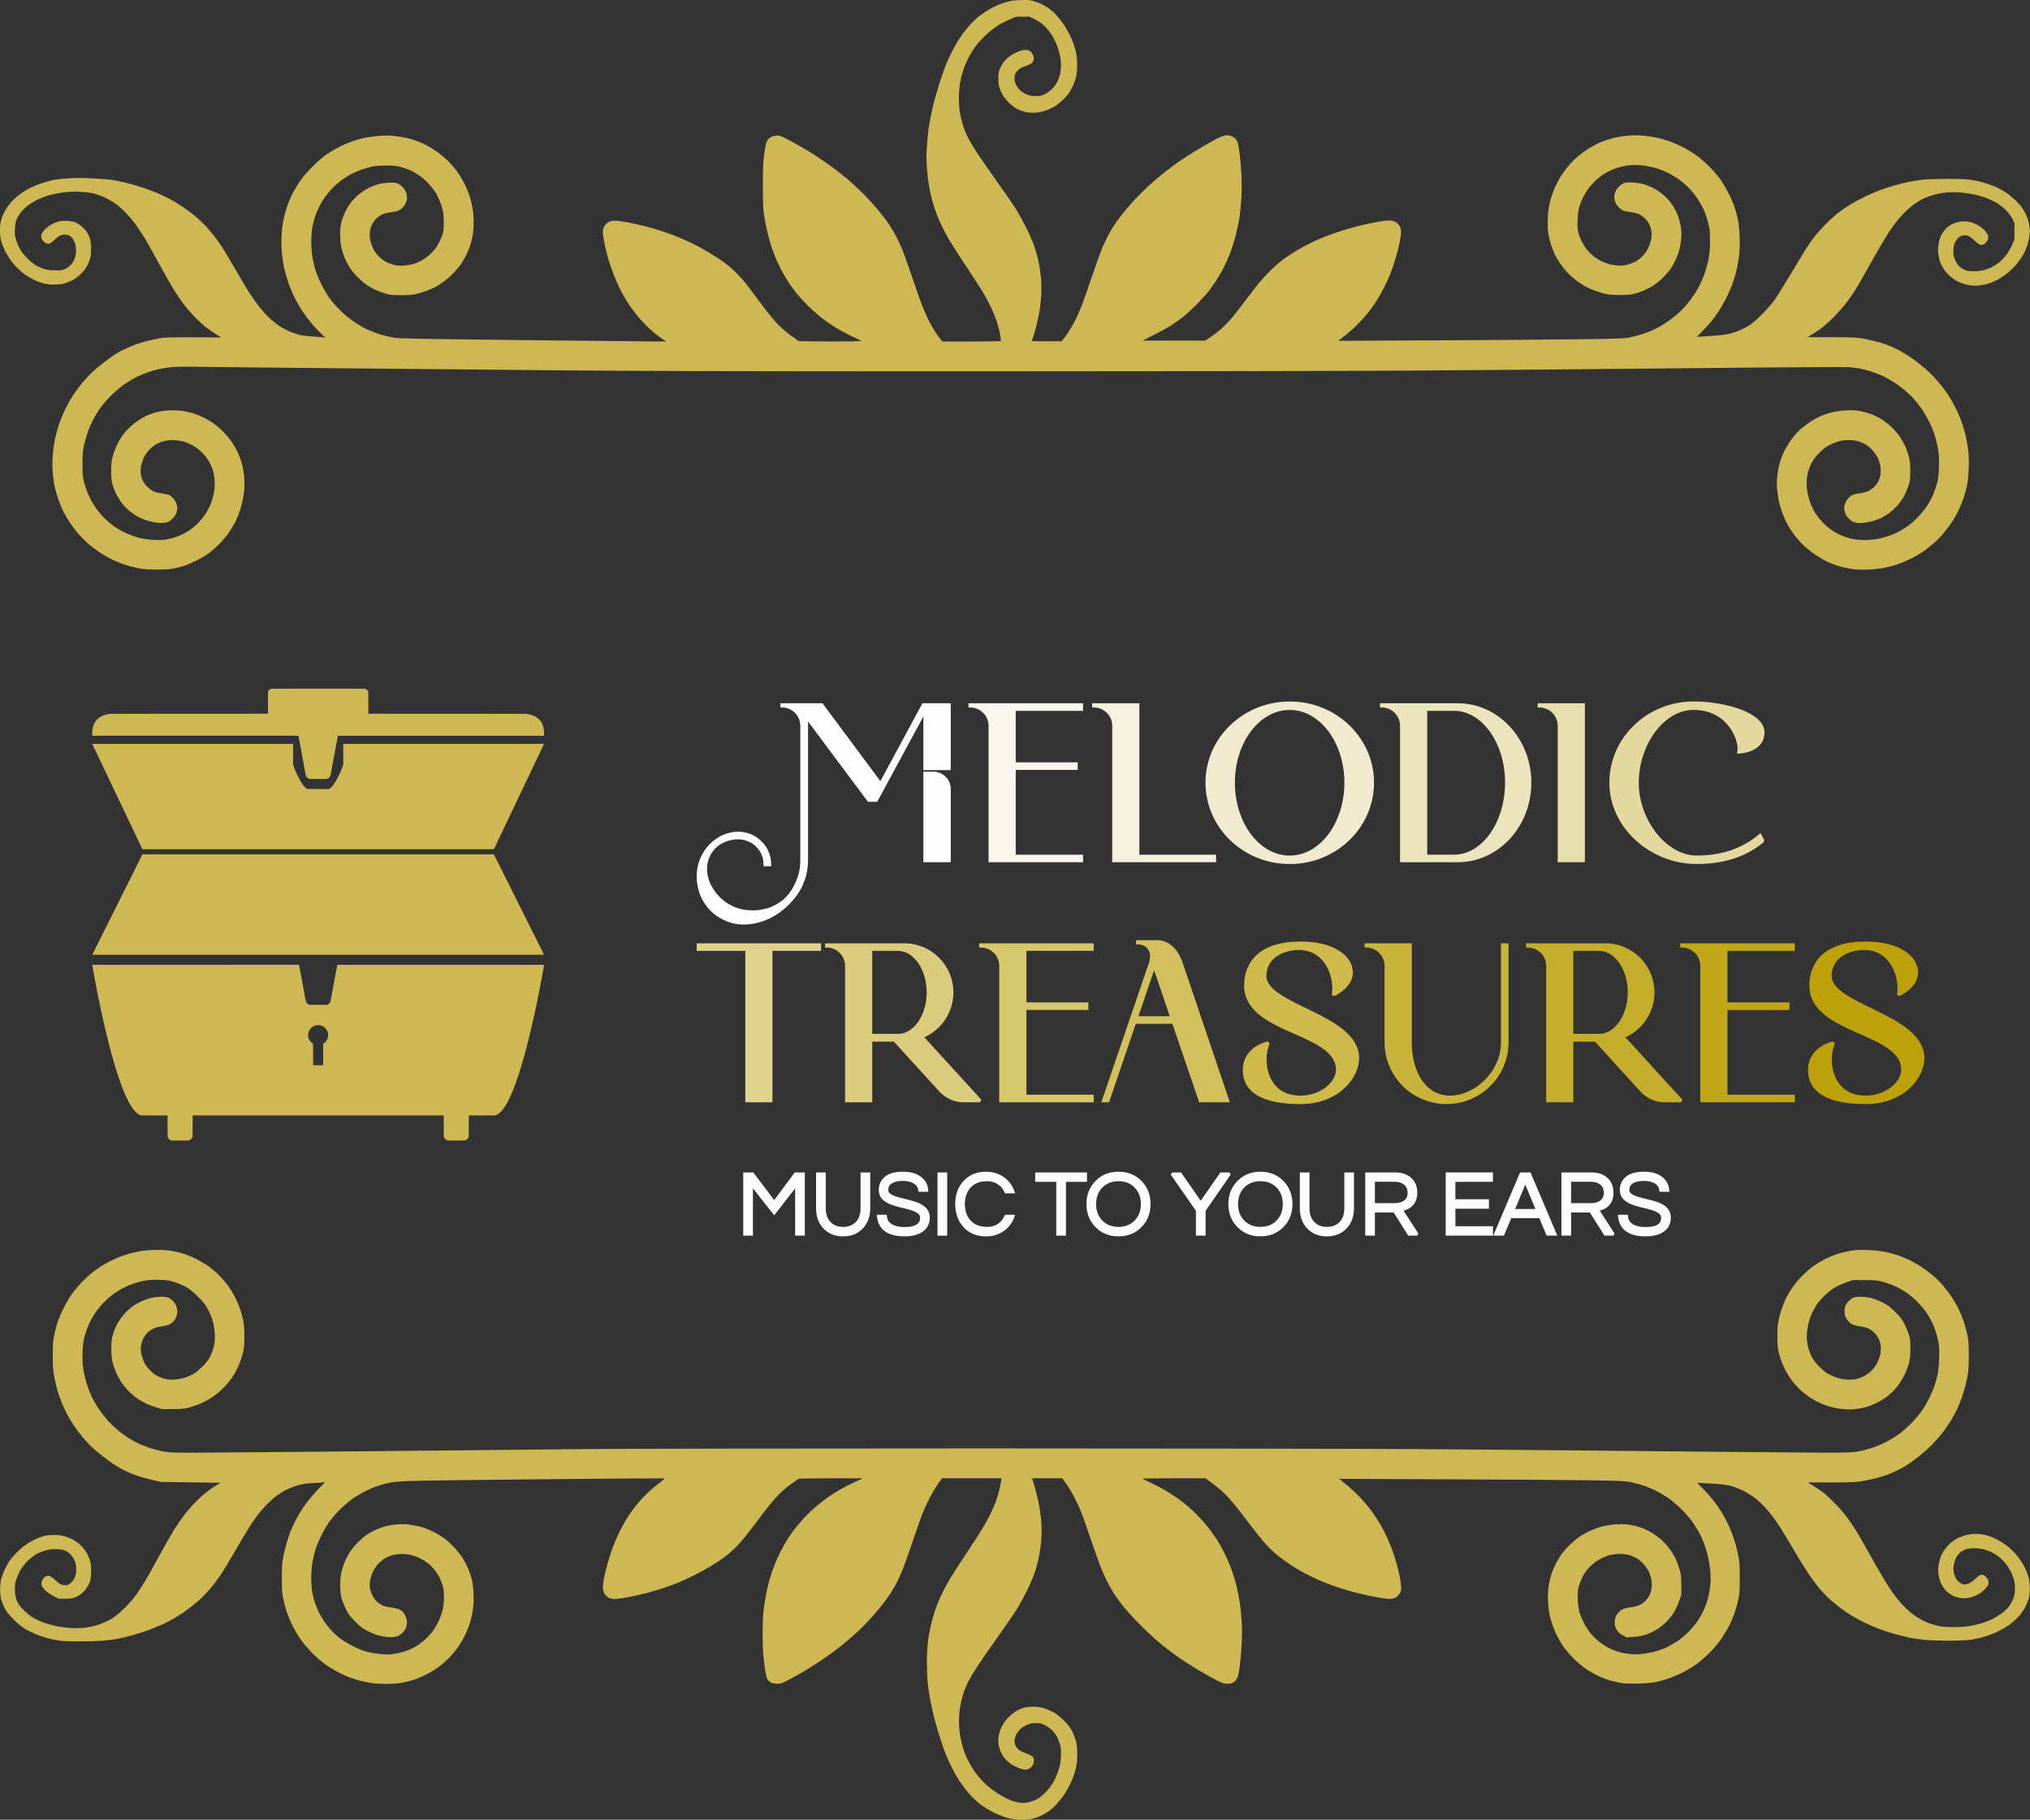 <?xml version="1.0" encoding="UTF-8"?> <svg xmlns="http://www.w3.org/2000/svg" xmlns:xlink="http://www.w3.org/1999/xlink" version="1.1" x="0px" y="0px" xml:space="preserve" viewBox="184.22 218.22 655.55 587.55"><rect x="184.22" y="218.22" width="655.55" height="587.55" fill="#333333" stroke="none"/> <g transform="translate(0 128)"> <g id="logo-group" transform="translate(-6.523 17.584) scale(1)"> <g id="container-group" transform="translate(110.8 -31.2) scale(4.032)"> <path id="container" d="m101.67 25.754c-0.31 0.003-0.738 0.042-0.952 0.088-0.214 0.046-0.58 0.157-0.815 0.247-0.234 0.09-0.632 0.289-0.885 0.44-0.252 0.152-0.594 0.38-0.759 0.508-0.165 0.127-0.478 0.421-0.694 0.653-0.217 0.232-0.568 0.672-0.781 0.978s-0.571 0.929-0.797 1.383c-0.277 0.559-0.528 1.182-0.77 1.918-0.197 0.6-0.435 1.378-0.528 1.73-0.093 0.351-0.22 0.89-0.283 1.195-0.063 0.306-0.15 0.795-0.194 1.086-0.044 0.291-0.109 0.947-0.145 1.457-0.049 0.704-0.049 1.134 0 1.792 0.036 0.476 0.114 1.134 0.173 1.462 0.059 0.329 0.171 0.828 0.247 1.11 0.076 0.282 0.23 0.757 0.341 1.056 0.112 0.299 0.336 0.81 0.499 1.135 0.163 0.325 0.42 0.801 0.571 1.056 0.151 0.256 0.727 1.148 1.281 1.982 0.554 0.835 1.161 1.772 1.351 2.085 0.189 0.312 0.486 0.868 0.662 1.235 0.175 0.367 0.395 0.911 0.49 1.21 0.095 0.298 0.208 0.748 0.251 0.999 0.044 0.251 0.067 0.476 0.052 0.5-0.014 0.024-1.075 0.043-2.357 0.043h-2.328l-0.221-0.278c-0.121-0.154-0.348-0.491-0.504-0.75-0.157-0.259-0.38-0.678-0.496-0.93-0.117-0.253-0.306-0.698-0.42-0.988-0.115-0.291-0.466-1.292-0.781-2.224-0.315-0.933-0.688-1.971-0.83-2.307-0.141-0.337-0.396-0.862-0.567-1.168s-0.437-0.731-0.591-0.945c-0.155-0.214-0.496-0.652-0.758-0.973-0.263-0.321-0.79-0.896-1.173-1.279-0.382-0.383-0.982-0.937-1.334-1.232s-1.02-0.807-1.485-1.139-1.166-0.795-1.557-1.031c-0.391-0.234-1.033-0.602-1.427-0.816s-0.81-0.405-0.925-0.425c-0.115-0.019-0.317-0.006-0.447 0.029-0.13 0.035-0.306 0.133-0.391 0.217-0.085 0.085-0.18 0.251-0.211 0.371-0.032 0.12-0.102 0.53-0.156 0.912-0.077 0.543-0.098 1.077-0.1 2.446-0.001 1.155 0.023 1.913 0.071 2.224 0.039 0.26 0.123 0.735 0.187 1.056 0.063 0.321 0.198 0.871 0.301 1.223 0.102 0.351 0.287 0.887 0.411 1.19s0.362 0.81 0.529 1.127c0.168 0.316 0.428 0.758 0.579 0.982 0.151 0.224 0.431 0.605 0.624 0.847 0.192 0.242 0.575 0.667 0.853 0.944 0.277 0.277 0.742 0.693 1.032 0.926 0.291 0.232 0.791 0.589 1.112 0.793 0.321 0.203 0.909 0.527 1.307 0.719s0.786 0.376 0.862 0.41c0.103 0.045-0.519 0.062-2.429 0.065-1.487 0.002-2.582-0.017-2.599-0.047-0.017-0.028-0.25-0.196-0.518-0.373-0.267-0.178-0.738-0.574-1.045-0.881-0.34-0.34-0.858-0.961-1.322-1.587-0.42-0.566-0.944-1.266-1.165-1.557-0.221-0.29-0.652-0.78-0.958-1.087-0.411-0.414-0.765-0.698-1.362-1.094-0.443-0.293-1.081-0.685-1.418-0.868-0.336-0.184-0.956-0.487-1.377-0.674-0.422-0.186-1.139-0.463-1.594-0.615-0.456-0.152-1.181-0.363-1.611-0.469-0.431-0.106-1.064-0.244-1.407-0.306-0.343-0.063-0.758-0.114-0.924-0.114-0.203 0-0.368 0.038-0.51 0.118-0.115 0.065-0.262 0.212-0.327 0.327-0.076 0.135-0.118 0.307-0.117 0.48 0 0.148 0.061 0.559 0.134 0.912 0.073 0.352 0.213 0.916 0.31 1.251s0.291 0.897 0.429 1.249c0.138 0.351 0.364 0.862 0.5 1.134 0.136 0.272 0.386 0.719 0.556 0.993 0.17 0.275 0.502 0.74 0.738 1.035 0.236 0.295 0.627 0.724 0.868 0.955s0.552 0.509 0.689 0.618c0.137 0.11 0.384 0.29 0.548 0.401l0.298 0.202-0.798-0.001c-0.439-0.001-5.227-0.05-10.64-0.11-8.207-0.091-9.929-0.123-10.369-0.195-0.29-0.047-0.776-0.162-1.078-0.255-0.302-0.093-0.763-0.269-1.025-0.389-0.261-0.121-0.727-0.388-1.035-0.592-0.307-0.205-0.793-0.598-1.08-0.875-0.287-0.276-0.682-0.716-0.878-0.975-0.196-0.26-0.518-0.798-0.715-1.195-0.197-0.398-0.423-0.947-0.5-1.222-0.078-0.274-0.178-0.724-0.224-1.001-0.044-0.276-0.081-0.818-0.082-1.205 0-0.396 0.037-0.896 0.084-1.146 0.046-0.244 0.143-0.616 0.215-0.827 0.072-0.211 0.198-0.526 0.28-0.699 0.082-0.173 0.269-0.499 0.416-0.725 0.147-0.225 0.423-0.575 0.612-0.778 0.19-0.203 0.525-0.506 0.744-0.674 0.22-0.168 0.588-0.405 0.817-0.527 0.23-0.122 0.63-0.296 0.89-0.386 0.26-0.09 0.648-0.198 0.862-0.241 0.229-0.046 0.699-0.075 1.14-0.072 0.643 0.005 0.821 0.027 1.24 0.153 0.269 0.082 0.619 0.213 0.778 0.293 0.158 0.08 0.439 0.252 0.624 0.383 0.184 0.131 0.501 0.414 0.704 0.629 0.203 0.215 0.471 0.565 0.595 0.779 0.125 0.213 0.306 0.622 0.403 0.907 0.15 0.439 0.181 0.624 0.202 1.189 0.015 0.406-0.002 0.796-0.042 0.991-0.037 0.177-0.177 0.541-0.311 0.81-0.175 0.35-0.345 0.589-0.6 0.844-0.196 0.196-0.515 0.45-0.709 0.566-0.195 0.115-0.517 0.261-0.716 0.322-0.198 0.062-0.562 0.127-0.806 0.145-0.316 0.023-0.545 0.006-0.791-0.057-0.191-0.049-0.476-0.155-0.635-0.235-0.158-0.08-0.419-0.277-0.579-0.436-0.16-0.16-0.356-0.421-0.436-0.579-0.081-0.158-0.186-0.444-0.235-0.634-0.057-0.222-0.079-0.47-0.061-0.694 0.017-0.216 0.083-0.463 0.175-0.649 0.081-0.165 0.245-0.389 0.365-0.498 0.12-0.108 0.321-0.25 0.446-0.314 0.126-0.064 0.424-0.138 0.664-0.166 0.24-0.027 0.52-0.085 0.622-0.128 0.102-0.043 0.259-0.151 0.347-0.24 0.088-0.088 0.207-0.261 0.263-0.383s0.103-0.307 0.103-0.41c0.001-0.104-0.029-0.291-0.067-0.417-0.039-0.131-0.167-0.327-0.297-0.458-0.126-0.126-0.325-0.261-0.442-0.3-0.143-0.047-0.38-0.06-0.718-0.039-0.277 0.017-0.679 0.086-0.893 0.151-0.214 0.066-0.552 0.208-0.751 0.316-0.198 0.107-0.499 0.308-0.667 0.446-0.168 0.137-0.424 0.39-0.569 0.561-0.145 0.171-0.363 0.501-0.484 0.734s-0.276 0.622-0.345 0.865c-0.096 0.342-0.124 0.585-0.123 1.081 0.001 0.463 0.034 0.773 0.12 1.124 0.066 0.266 0.191 0.643 0.28 0.838 0.088 0.195 0.255 0.502 0.371 0.683 0.116 0.181 0.376 0.501 0.578 0.711 0.202 0.21 0.521 0.492 0.709 0.627 0.188 0.135 0.534 0.334 0.767 0.442s0.618 0.249 0.853 0.312c0.338 0.092 0.592 0.116 1.206 0.117 0.513 0 0.913-0.03 1.173-0.089 0.217-0.049 0.602-0.165 0.855-0.257 0.254-0.092 0.602-0.247 0.773-0.343 0.172-0.096 0.479-0.297 0.682-0.447 0.203-0.15 0.533-0.445 0.732-0.656 0.199-0.211 0.461-0.53 0.582-0.708 0.121-0.178 0.301-0.486 0.402-0.685 0.1-0.199 0.241-0.534 0.312-0.744s0.168-0.583 0.215-0.826 0.084-0.725 0.084-1.069c0-0.344-0.038-0.848-0.085-1.12-0.047-0.271-0.146-0.694-0.221-0.939-0.074-0.245-0.238-0.658-0.364-0.917-0.126-0.26-0.37-0.685-0.543-0.945-0.173-0.26-0.54-0.699-0.816-0.976-0.298-0.3-0.733-0.658-1.074-0.883-0.315-0.208-0.803-0.479-1.084-0.6-0.282-0.122-0.744-0.28-1.027-0.352-0.283-0.072-0.789-0.16-1.124-0.195-0.455-0.047-0.783-0.048-1.292-0.001-0.376 0.034-0.87 0.102-1.1 0.15-0.229 0.048-0.642 0.162-0.917 0.253-0.275 0.092-0.728 0.278-1.007 0.414-0.279 0.137-0.742 0.403-1.029 0.592-0.343 0.225-0.762 0.584-1.221 1.041-0.456 0.455-0.82 0.879-1.047 1.222-0.192 0.289-0.437 0.701-0.545 0.916s-0.279 0.604-0.379 0.865c-0.1 0.261-0.25 0.775-0.332 1.141-0.112 0.497-0.158 0.88-0.18 1.501-0.018 0.495-0.002 1.071 0.038 1.418 0.037 0.321 0.116 0.809 0.177 1.084 0.061 0.275 0.198 0.763 0.305 1.084 0.107 0.321 0.33 0.863 0.496 1.205 0.165 0.342 0.467 0.867 0.671 1.168 0.203 0.3 0.544 0.752 0.756 1.002 0.213 0.251 0.535 0.594 0.717 0.762 0.181 0.168 0.329 0.32 0.329 0.339 0 0.018-0.031 0.014-0.07-0.009-0.038-0.024-0.407-0.06-0.82-0.08-0.413-0.021-0.926-0.081-1.14-0.135-0.214-0.053-0.582-0.178-0.816-0.277-0.235-0.099-0.61-0.302-0.834-0.45-0.224-0.148-0.6-0.454-0.837-0.68-0.234-0.226-0.611-0.651-0.836-0.946-0.226-0.294-0.56-0.774-0.744-1.064-0.185-0.291-0.664-1.097-1.066-1.793s-0.87-1.483-1.042-1.749c-0.171-0.265-0.455-0.672-0.632-0.902-0.176-0.231-0.493-0.606-0.703-0.833-0.21-0.227-0.602-0.596-0.871-0.82-0.269-0.224-0.711-0.556-0.981-0.738-0.271-0.182-0.727-0.456-1.013-0.609-0.286-0.152-0.732-0.368-0.992-0.479s-0.76-0.302-1.112-0.424-0.982-0.306-1.402-0.409c-0.419-0.103-0.949-0.214-1.177-0.246-0.229-0.032-0.926-0.084-1.55-0.116-0.781-0.041-1.398-0.041-1.981-0.002-0.466 0.031-1.014 0.095-1.219 0.142-0.205 0.047-0.599 0.161-0.876 0.252-0.278 0.092-0.703 0.268-0.945 0.391-0.242 0.123-0.623 0.364-0.846 0.534-0.223 0.17-0.515 0.439-0.651 0.597-0.135 0.158-0.335 0.436-0.445 0.618s-0.254 0.505-0.32 0.719c-0.088 0.284-0.121 0.533-0.121 0.917 0 0.391 0.033 0.636 0.127 0.945 0.07 0.229 0.225 0.6 0.345 0.824 0.12 0.224 0.328 0.549 0.463 0.723 0.135 0.174 0.366 0.43 0.514 0.57 0.148 0.14 0.371 0.332 0.496 0.428 0.125 0.096 0.413 0.274 0.639 0.395 0.227 0.122 0.6 0.273 0.828 0.336 0.279 0.077 0.58 0.115 0.917 0.114 0.276-0.001 0.639-0.037 0.807-0.082 0.168-0.044 0.467-0.163 0.664-0.263 0.207-0.105 0.502-0.325 0.697-0.521 0.206-0.205 0.409-0.48 0.516-0.698 0.098-0.198 0.206-0.495 0.241-0.659 0.036-0.168 0.053-0.532 0.039-0.831-0.021-0.426-0.057-0.601-0.181-0.877-0.102-0.227-0.257-0.442-0.454-0.628-0.165-0.155-0.418-0.336-0.563-0.401-0.179-0.08-0.416-0.126-0.737-0.142-0.381-0.019-0.537-0.001-0.806 0.095-0.183 0.065-0.469 0.211-0.634 0.324-0.166 0.114-0.372 0.305-0.459 0.425-0.099 0.137-0.158 0.288-0.158 0.405 0 0.134 0.052 0.244 0.181 0.384 0.132 0.144 0.229 0.199 0.361 0.202 0.144 0.004 0.24-0.051 0.476-0.274 0.162-0.154 0.374-0.32 0.47-0.37 0.096-0.049 0.283-0.09 0.415-0.09 0.136 0 0.3 0.041 0.378 0.095 0.076 0.052 0.17 0.133 0.21 0.181s0.122 0.193 0.183 0.323c0.073 0.156 0.113 0.365 0.117 0.612 0.004 0.222-0.032 0.49-0.088 0.659-0.052 0.156-0.182 0.385-0.288 0.509-0.106 0.124-0.311 0.284-0.456 0.355-0.225 0.111-0.346 0.13-0.82 0.128-0.351-0.002-0.661-0.036-0.841-0.092-0.157-0.049-0.432-0.161-0.612-0.248-0.211-0.102-0.484-0.315-0.775-0.603-0.308-0.306-0.51-0.566-0.648-0.834-0.11-0.214-0.243-0.537-0.295-0.717-0.069-0.239-0.088-0.466-0.072-0.834 0.018-0.393 0.055-0.575 0.165-0.812 0.078-0.168 0.233-0.414 0.344-0.547 0.112-0.132 0.322-0.339 0.468-0.46 0.146-0.121 0.479-0.33 0.741-0.465 0.262-0.136 0.693-0.309 0.959-0.386 0.265-0.077 0.764-0.181 1.109-0.232 0.459-0.067 0.826-0.084 1.377-0.061 0.482 0.02 0.905 0.072 1.181 0.144 0.237 0.062 0.618 0.199 0.847 0.305s0.604 0.322 0.835 0.481c0.23 0.159 0.637 0.518 0.905 0.798 0.267 0.28 0.664 0.771 0.882 1.091 0.218 0.32 0.498 0.749 0.622 0.953 0.124 0.203 0.607 1.067 1.071 1.918 0.465 0.851 1.009 1.81 1.208 2.131 0.2 0.321 0.54 0.821 0.756 1.112 0.216 0.29 0.618 0.763 0.894 1.05 0.276 0.286 0.706 0.681 0.955 0.876 0.249 0.195 0.624 0.456 0.834 0.579l0.38 0.225-2.224-0.009c-1.847-0.007-2.309 0.007-2.724 0.082-0.275 0.05-0.713 0.143-0.973 0.208-0.26 0.064-0.686 0.191-0.945 0.283-0.26 0.091-0.698 0.279-0.973 0.418-0.275 0.138-0.612 0.327-0.749 0.421-0.137 0.095-0.287 0.202-0.334 0.239-0.046 0.038-0.288 0.22-0.537 0.405-0.249 0.185-0.642 0.514-0.875 0.731s-0.584 0.589-0.782 0.826c-0.198 0.238-0.524 0.676-0.723 0.975-0.2 0.299-0.498 0.821-0.664 1.162-0.166 0.341-0.389 0.882-0.495 1.203-0.107 0.321-0.245 0.821-0.307 1.112-0.062 0.29-0.143 0.803-0.18 1.14-0.038 0.356-0.053 0.916-0.034 1.339 0.018 0.4 0.083 0.98 0.146 1.287 0.062 0.307 0.203 0.816 0.312 1.13 0.11 0.314 0.295 0.762 0.412 0.996 0.118 0.234 0.364 0.648 0.547 0.922 0.183 0.274 0.488 0.673 0.677 0.887 0.188 0.214 0.523 0.549 0.742 0.744 0.22 0.196 0.642 0.515 0.938 0.711 0.296 0.196 0.772 0.465 1.056 0.598 0.285 0.134 0.715 0.308 0.957 0.388 0.241 0.08 0.692 0.2 1.001 0.265 0.448 0.096 0.759 0.121 1.535 0.125 0.729 0.003 1.085-0.02 1.421-0.092 0.246-0.053 0.609-0.148 0.806-0.211s0.633-0.25 0.97-0.416 0.787-0.433 1.001-0.593c0.214-0.16 0.567-0.466 0.783-0.682 0.217-0.215 0.543-0.593 0.724-0.838 0.181-0.246 0.435-0.649 0.564-0.896 0.129-0.247 0.321-0.709 0.426-1.027 0.106-0.317 0.234-0.865 0.286-1.216 0.067-0.455 0.085-0.816 0.061-1.251-0.02-0.37-0.088-0.83-0.173-1.164-0.077-0.304-0.252-0.781-0.388-1.061-0.136-0.28-0.395-0.707-0.575-0.95-0.18-0.242-0.494-0.595-0.698-0.785-0.203-0.19-0.514-0.443-0.691-0.563-0.175-0.122-0.494-0.307-0.708-0.415-0.214-0.107-0.59-0.259-0.835-0.336-0.246-0.078-0.657-0.172-0.914-0.209-0.285-0.042-0.707-0.056-1.083-0.036-0.358 0.019-0.791 0.082-1.033 0.15-0.229 0.064-0.617 0.215-0.862 0.335-0.245 0.121-0.648 0.379-0.895 0.575-0.248 0.196-0.595 0.54-0.772 0.766-0.177 0.225-0.43 0.634-0.564 0.91-0.133 0.275-0.295 0.701-0.36 0.945-0.089 0.336-0.119 0.615-0.121 1.14-0.003 0.499 0.024 0.796 0.095 1.053 0.053 0.197 0.17 0.519 0.259 0.714s0.274 0.514 0.411 0.707c0.138 0.193 0.395 0.48 0.571 0.638 0.176 0.158 0.483 0.385 0.682 0.503 0.199 0.118 0.558 0.28 0.798 0.36 0.24 0.08 0.628 0.167 0.862 0.194 0.273 0.031 0.524 0.027 0.703-0.011 0.215-0.045 0.336-0.117 0.536-0.316 0.16-0.159 0.281-0.341 0.319-0.479 0.034-0.122 0.062-0.282 0.062-0.355 0.001-0.073-0.028-0.228-0.063-0.345-0.035-0.116-0.137-0.301-0.227-0.41-0.09-0.11-0.241-0.239-0.336-0.288s-0.361-0.112-0.592-0.141c-0.231-0.028-0.533-0.102-0.671-0.162-0.138-0.061-0.368-0.226-0.512-0.367-0.144-0.141-0.314-0.379-0.379-0.529s-0.132-0.395-0.15-0.545-0.002-0.428 0.035-0.616c0.037-0.188 0.132-0.478 0.21-0.643 0.078-0.166 0.252-0.423 0.386-0.572 0.134-0.149 0.361-0.348 0.504-0.443 0.143-0.095 0.42-0.222 0.616-0.282 0.225-0.07 0.513-0.11 0.781-0.11 0.234 0.001 0.584 0.039 0.78 0.085 0.195 0.046 0.551 0.186 0.791 0.311 0.278 0.145 0.562 0.352 0.785 0.574 0.192 0.192 0.434 0.489 0.537 0.662 0.103 0.173 0.25 0.483 0.325 0.689 0.097 0.267 0.146 0.536 0.167 0.933 0.022 0.407 0.004 0.686-0.066 1.029-0.052 0.259-0.172 0.656-0.266 0.882-0.095 0.226-0.29 0.589-0.435 0.806s-0.424 0.549-0.62 0.737-0.512 0.442-0.702 0.565c-0.191 0.123-0.527 0.299-0.748 0.391s-0.613 0.21-0.872 0.262c-0.36 0.073-0.629 0.088-1.14 0.064-0.446-0.021-0.85-0.078-1.213-0.171-0.299-0.077-0.783-0.254-1.076-0.393-0.292-0.139-0.698-0.37-0.902-0.515-0.203-0.144-0.517-0.401-0.696-0.57-0.179-0.17-0.475-0.506-0.657-0.747-0.182-0.242-0.439-0.654-0.57-0.917-0.131-0.264-0.29-0.642-0.354-0.84-0.063-0.198-0.147-0.499-0.188-0.667-0.047-0.195-0.073-0.65-0.073-1.251 0.001-0.704 0.027-1.073 0.105-1.446 0.057-0.275 0.19-0.751 0.295-1.056 0.106-0.306 0.317-0.797 0.471-1.093 0.154-0.295 0.436-0.745 0.629-1.001 0.192-0.255 0.595-0.703 0.897-0.995 0.301-0.291 0.776-0.682 1.055-0.868 0.279-0.186 0.702-0.431 0.94-0.547 0.238-0.115 0.61-0.269 0.828-0.344 0.217-0.074 0.595-0.183 0.841-0.241 0.245-0.058 0.708-0.132 1.029-0.166 0.369-0.038 1.283-0.049 2.5-0.029 1.055 0.017 6.046 0.069 11.092 0.114 5.046 0.046 12.852 0.12 17.347 0.165 6.005 0.059 14.935 0.081 33.666 0.08 14.021-0.001 29.208-0.024 33.749-0.053 4.541-0.028 10.984-0.079 14.317-0.112 3.333-0.033 9.501-0.092 13.705-0.132 4.205-0.04 7.845-0.054 8.09-0.031 0.245 0.022 0.608 0.071 0.806 0.107 0.199 0.037 0.599 0.142 0.89 0.235 0.291 0.092 0.728 0.263 0.973 0.379 0.245 0.117 0.645 0.343 0.89 0.502 0.245 0.159 0.633 0.448 0.862 0.642 0.23 0.193 0.548 0.5 0.708 0.682 0.16 0.182 0.431 0.527 0.603 0.767 0.172 0.24 0.46 0.736 0.639 1.103 0.18 0.367 0.39 0.892 0.469 1.168 0.079 0.275 0.183 0.75 0.231 1.055 0.065 0.41 0.08 0.773 0.058 1.39-0.023 0.653-0.061 0.945-0.169 1.336-0.077 0.276-0.229 0.697-0.337 0.937-0.11 0.24-0.317 0.614-0.463 0.833-0.146 0.219-0.45 0.592-0.676 0.829-0.227 0.237-0.577 0.553-0.779 0.701-0.202 0.148-0.53 0.358-0.729 0.467-0.198 0.108-0.584 0.275-0.855 0.37s-0.706 0.21-0.966 0.255c-0.26 0.045-0.708 0.082-0.996 0.082-0.288 0-0.716-0.039-0.952-0.088-0.236-0.049-0.614-0.165-0.84-0.259-0.226-0.094-0.592-0.291-0.812-0.439-0.221-0.147-0.567-0.444-0.768-0.658-0.202-0.214-0.481-0.584-0.621-0.821-0.14-0.237-0.315-0.625-0.39-0.861-0.074-0.236-0.161-0.587-0.192-0.778-0.032-0.192-0.057-0.5-0.057-0.683 0.001-0.183 0.037-0.505 0.082-0.716 0.044-0.21 0.175-0.573 0.29-0.806 0.154-0.313 0.326-0.543 0.655-0.875 0.339-0.342 0.547-0.499 0.863-0.653 0.23-0.111 0.566-0.24 0.748-0.286 0.182-0.047 0.524-0.085 0.759-0.085 0.264 0 0.558 0.041 0.765 0.105 0.185 0.058 0.444 0.168 0.577 0.246 0.132 0.077 0.354 0.262 0.492 0.41 0.139 0.148 0.319 0.383 0.399 0.52 0.081 0.138 0.188 0.413 0.239 0.61 0.06 0.235 0.083 0.484 0.066 0.721-0.016 0.216-0.08 0.474-0.157 0.638-0.072 0.151-0.228 0.373-0.347 0.492-0.119 0.119-0.35 0.277-0.513 0.352-0.166 0.076-0.482 0.157-0.719 0.183-0.306 0.034-0.483 0.087-0.641 0.191-0.119 0.079-0.279 0.251-0.354 0.381-0.075 0.131-0.153 0.32-0.175 0.42-0.021 0.101-0.007 0.312 0.031 0.47 0.052 0.217 0.131 0.349 0.327 0.545 0.195 0.195 0.329 0.276 0.54 0.326 0.216 0.052 0.389 0.053 0.747 0.004 0.257-0.035 0.615-0.113 0.796-0.175 0.181-0.061 0.431-0.162 0.556-0.226 0.125-0.063 0.366-0.21 0.537-0.326 0.171-0.116 0.475-0.388 0.675-0.604 0.21-0.226 0.459-0.577 0.588-0.824 0.123-0.237 0.281-0.619 0.353-0.848 0.108-0.349 0.129-0.535 0.128-1.14-0.002-0.519-0.031-0.831-0.104-1.108-0.056-0.211-0.172-0.554-0.257-0.762-0.086-0.208-0.274-0.56-0.418-0.782-0.144-0.222-0.428-0.57-0.63-0.773-0.203-0.202-0.563-0.495-0.801-0.651-0.238-0.155-0.626-0.357-0.863-0.448-0.236-0.091-0.654-0.208-0.929-0.26-0.371-0.07-0.663-0.086-1.139-0.063-0.409 0.019-0.83 0.08-1.168 0.167-0.29 0.076-0.719 0.225-0.952 0.331-0.234 0.107-0.609 0.32-0.834 0.473s-0.553 0.408-0.727 0.564c-0.175 0.157-0.47 0.489-0.657 0.737-0.187 0.247-0.45 0.671-0.586 0.941-0.136 0.27-0.308 0.702-0.383 0.961-0.075 0.259-0.166 0.732-0.202 1.053-0.05 0.446-0.05 0.729-0.001 1.2 0.035 0.34 0.125 0.848 0.198 1.131 0.073 0.282 0.219 0.713 0.324 0.958 0.105 0.244 0.272 0.582 0.371 0.75 0.1 0.168 0.296 0.469 0.438 0.667 0.141 0.198 0.464 0.567 0.716 0.817 0.253 0.251 0.706 0.619 1.006 0.819 0.3 0.2 0.732 0.449 0.959 0.553 0.227 0.105 0.627 0.257 0.886 0.339 0.26 0.082 0.723 0.187 1.029 0.234 0.401 0.062 0.773 0.077 1.334 0.054 0.428-0.017 1.019-0.081 1.312-0.14 0.294-0.059 0.768-0.186 1.054-0.282 0.286-0.096 0.763-0.296 1.06-0.445 0.297-0.148 0.724-0.395 0.948-0.547 0.225-0.152 0.602-0.443 0.838-0.645 0.237-0.203 0.595-0.562 0.798-0.799 0.202-0.236 0.515-0.651 0.696-0.921 0.181-0.27 0.426-0.696 0.545-0.945 0.118-0.25 0.293-0.674 0.388-0.944 0.095-0.269 0.224-0.732 0.287-1.029 0.076-0.353 0.126-0.846 0.146-1.429 0.022-0.649 0.006-1.071-0.058-1.563-0.049-0.37-0.152-0.917-0.23-1.216-0.077-0.298-0.23-0.783-0.339-1.077-0.109-0.295-0.333-0.793-0.498-1.106-0.165-0.314-0.425-0.757-0.58-0.986s-0.464-0.636-0.687-0.903c-0.224-0.268-0.588-0.658-0.811-0.867-0.222-0.209-0.721-0.616-1.108-0.904-0.386-0.289-0.965-0.659-1.287-0.823-0.321-0.164-0.766-0.364-0.989-0.444-0.223-0.08-0.648-0.206-0.946-0.282-0.297-0.076-0.778-0.176-1.068-0.225-0.408-0.067-0.956-0.087-2.418-0.086l-1.89 0.001 0.195-0.12c0.107-0.066 0.408-0.259 0.667-0.428 0.296-0.192 0.734-0.568 1.174-1.005 0.386-0.384 0.89-0.954 1.121-1.265 0.23-0.312 0.558-0.792 0.728-1.067 0.17-0.275 0.725-1.247 1.232-2.158 0.508-0.911 1.16-2.014 1.451-2.451 0.339-0.51 0.716-0.991 1.053-1.342 0.289-0.301 0.706-0.672 0.927-0.824 0.221-0.153 0.528-0.34 0.681-0.417 0.153-0.077 0.479-0.203 0.725-0.281 0.246-0.078 0.642-0.168 0.88-0.201 0.238-0.033 0.625-0.059 0.86-0.059 0.235 0.001 0.697 0.037 1.026 0.081 0.329 0.044 0.79 0.133 1.023 0.199 0.234 0.066 0.577 0.185 0.763 0.265 0.187 0.08 0.489 0.232 0.673 0.338 0.183 0.106 0.498 0.357 0.699 0.558 0.221 0.221 0.429 0.497 0.528 0.699l0.162 0.334-0.001 0.667-0.002 0.667-0.18 0.417c-0.098 0.229-0.305 0.584-0.459 0.79-0.154 0.205-0.41 0.476-0.57 0.603-0.16 0.127-0.429 0.302-0.6 0.388-0.171 0.087-0.462 0.196-0.647 0.245-0.186 0.048-0.537 0.087-0.78 0.087-0.243 0-0.527-0.029-0.631-0.065-0.104-0.036-0.294-0.136-0.422-0.223-0.168-0.115-0.284-0.26-0.415-0.528-0.152-0.309-0.182-0.433-0.184-0.764-0.002-0.249 0.034-0.489 0.096-0.649 0.054-0.14 0.183-0.336 0.287-0.437 0.138-0.134 0.255-0.191 0.435-0.211 0.169-0.019 0.305 0.002 0.435 0.069 0.105 0.053 0.332 0.231 0.506 0.395 0.244 0.231 0.355 0.299 0.49 0.299 0.119 0 0.227-0.051 0.335-0.16 0.088-0.088 0.176-0.226 0.196-0.306 0.02-0.081 0.02-0.211 0.001-0.29-0.02-0.079-0.148-0.263-0.285-0.409s-0.393-0.341-0.568-0.434c-0.176-0.092-0.454-0.198-0.618-0.237-0.179-0.042-0.444-0.056-0.657-0.036-0.201 0.018-0.5 0.097-0.687 0.181-0.204 0.091-0.427 0.252-0.584 0.42-0.141 0.15-0.315 0.404-0.389 0.564-0.073 0.161-0.16 0.473-0.191 0.693-0.038 0.268-0.039 0.53-0.002 0.788 0.031 0.213 0.097 0.494 0.148 0.625 0.052 0.132 0.173 0.364 0.269 0.517 0.097 0.153 0.318 0.408 0.493 0.567 0.174 0.159 0.472 0.366 0.663 0.459 0.19 0.093 0.534 0.21 0.763 0.259 0.278 0.059 0.556 0.078 0.834 0.058 0.23-0.017 0.592-0.085 0.806-0.15s0.554-0.205 0.755-0.311c0.201-0.105 0.564-0.35 0.807-0.544 0.242-0.194 0.584-0.533 0.759-0.752s0.404-0.554 0.509-0.743c0.105-0.189 0.244-0.502 0.309-0.695s0.145-0.55 0.18-0.792c0.052-0.371 0.047-0.518-0.033-0.925-0.062-0.317-0.174-0.638-0.325-0.931-0.172-0.335-0.35-0.568-0.706-0.925-0.291-0.292-0.659-0.589-0.948-0.766-0.26-0.159-0.664-0.363-0.899-0.453-0.235-0.091-0.635-0.225-0.89-0.299-0.255-0.074-0.696-0.162-0.979-0.197s-1.074-0.062-1.756-0.062c-0.683 0-1.538 0.026-1.903 0.058-0.364 0.032-0.95 0.122-1.302 0.201s-0.852 0.204-1.113 0.278c-0.26 0.074-0.723 0.224-1.029 0.334-0.306 0.11-0.881 0.355-1.279 0.545-0.398 0.19-0.935 0.479-1.195 0.642-0.26 0.163-0.673 0.446-0.917 0.63-0.245 0.183-0.721 0.611-1.059 0.95-0.338 0.339-0.776 0.834-0.974 1.1-0.198 0.266-0.58 0.842-0.849 1.279-0.269 0.438-0.801 1.321-1.182 1.963-0.381 0.642-0.861 1.405-1.065 1.696-0.205 0.29-0.674 0.828-1.042 1.195-0.478 0.476-0.8 0.745-1.127 0.939-0.251 0.149-0.704 0.356-1.007 0.459-0.376 0.129-0.732 0.206-1.127 0.244-0.317 0.031-0.881 0.074-1.253 0.097l-0.676 0.041 0.483-0.5c0.266-0.275 0.593-0.638 0.727-0.806 0.133-0.168 0.391-0.531 0.573-0.806 0.182-0.275 0.476-0.801 0.653-1.168s0.399-0.905 0.494-1.195c0.095-0.291 0.221-0.753 0.28-1.029 0.059-0.275 0.137-0.747 0.175-1.049 0.043-0.345 0.056-0.88 0.036-1.446-0.021-0.584-0.072-1.085-0.147-1.437-0.063-0.296-0.192-0.759-0.286-1.029-0.095-0.269-0.32-0.777-0.502-1.129-0.181-0.352-0.493-0.858-0.693-1.126-0.2-0.267-0.593-0.713-0.874-0.99-0.281-0.276-0.736-0.664-1.011-0.861-0.275-0.196-0.776-0.494-1.112-0.662s-0.837-0.379-1.112-0.47c-0.275-0.091-0.695-0.205-0.932-0.254-0.237-0.048-0.688-0.115-1.001-0.148-0.313-0.033-0.806-0.043-1.097-0.023-0.29 0.021-0.722 0.073-0.958 0.118-0.236 0.044-0.618 0.143-0.849 0.218-0.231 0.076-0.601 0.224-0.823 0.329-0.222 0.106-0.592 0.314-0.821 0.464s-0.595 0.425-0.812 0.612-0.562 0.547-0.766 0.801c-0.205 0.254-0.473 0.629-0.596 0.836s-0.323 0.603-0.443 0.882c-0.121 0.279-0.281 0.761-0.358 1.071-0.094 0.381-0.15 0.798-0.172 1.29-0.021 0.455-0.008 0.901 0.035 1.195 0.037 0.257 0.14 0.687 0.229 0.955 0.089 0.267 0.227 0.617 0.308 0.778 0.081 0.161 0.26 0.464 0.399 0.673 0.138 0.21 0.388 0.528 0.555 0.709 0.167 0.181 0.458 0.45 0.646 0.598 0.188 0.148 0.518 0.374 0.734 0.5 0.216 0.127 0.601 0.307 0.856 0.401 0.256 0.093 0.642 0.209 0.859 0.258 0.25 0.056 0.669 0.089 1.145 0.091 0.524 0.002 0.865-0.026 1.13-0.091 0.208-0.052 0.564-0.171 0.791-0.265 0.226-0.095 0.568-0.272 0.759-0.396 0.191-0.123 0.52-0.39 0.731-0.593 0.21-0.203 0.493-0.523 0.628-0.711 0.135-0.188 0.334-0.534 0.442-0.767 0.108-0.234 0.244-0.61 0.301-0.836 0.058-0.226 0.122-0.618 0.142-0.873 0.023-0.28 0.011-0.637-0.03-0.907-0.037-0.245-0.137-0.635-0.222-0.868-0.085-0.232-0.248-0.569-0.362-0.747-0.114-0.178-0.299-0.433-0.41-0.567-0.111-0.133-0.341-0.351-0.511-0.485-0.17-0.133-0.47-0.33-0.667-0.437-0.197-0.107-0.534-0.249-0.748-0.315-0.214-0.066-0.616-0.134-0.893-0.151-0.337-0.021-0.575-0.008-0.718 0.039-0.117 0.039-0.316 0.173-0.442 0.3-0.13 0.131-0.258 0.327-0.297 0.458-0.038 0.126-0.068 0.288-0.068 0.361 0 0.073 0.027 0.228 0.059 0.345 0.033 0.117 0.151 0.315 0.264 0.439 0.112 0.125 0.289 0.262 0.391 0.305s0.383 0.1 0.622 0.127c0.241 0.028 0.538 0.102 0.664 0.166 0.125 0.064 0.326 0.205 0.446 0.314 0.12 0.108 0.284 0.332 0.365 0.498 0.092 0.187 0.158 0.433 0.175 0.649 0.018 0.224-0.003 0.472-0.061 0.694-0.048 0.19-0.154 0.475-0.235 0.634-0.08 0.158-0.277 0.419-0.436 0.579-0.16 0.16-0.42 0.356-0.578 0.436-0.157 0.08-0.429 0.182-0.604 0.228s-0.457 0.082-0.627 0.082c-0.17-0.001-0.483-0.038-0.697-0.082-0.214-0.045-0.564-0.168-0.778-0.275-0.214-0.106-0.509-0.293-0.656-0.415-0.147-0.122-0.365-0.342-0.486-0.488-0.121-0.146-0.305-0.429-0.41-0.628-0.105-0.2-0.232-0.526-0.284-0.724-0.074-0.282-0.088-0.513-0.067-1.056 0.02-0.504 0.062-0.802 0.151-1.084 0.068-0.214 0.199-0.539 0.291-0.723 0.092-0.183 0.275-0.485 0.405-0.67 0.131-0.185 0.404-0.491 0.607-0.681 0.203-0.19 0.562-0.458 0.798-0.597 0.236-0.138 0.622-0.313 0.858-0.388 0.236-0.074 0.587-0.161 0.778-0.192 0.192-0.032 0.513-0.057 0.711-0.056 0.199 0 0.537 0.026 0.751 0.056 0.214 0.031 0.589 0.106 0.834 0.168 0.245 0.062 0.698 0.236 1.009 0.386 0.31 0.151 0.763 0.424 1.006 0.607 0.244 0.183 0.6 0.502 0.793 0.708 0.193 0.206 0.484 0.58 0.648 0.831 0.163 0.25 0.374 0.627 0.468 0.837 0.094 0.21 0.219 0.556 0.277 0.77 0.058 0.214 0.133 0.527 0.166 0.695 0.032 0.168 0.059 0.637 0.059 1.04 0.001 0.43-0.038 0.961-0.092 1.279-0.051 0.3-0.175 0.796-0.275 1.104-0.101 0.307-0.272 0.746-0.38 0.975-0.108 0.229-0.327 0.615-0.485 0.859s-0.463 0.649-0.677 0.902c-0.213 0.253-0.579 0.619-0.813 0.813s-0.624 0.484-0.869 0.643-0.645 0.385-0.89 0.502c-0.245 0.116-0.684 0.287-0.975 0.38-0.292 0.093-0.755 0.211-1.029 0.263-0.412 0.077-1.079 0.101-3.862 0.138-1.85 0.024-6.979 0.063-11.398 0.085l-8.034 0.04 0.501-0.389c0.276-0.214 0.726-0.613 1.001-0.887 0.275-0.274 0.641-0.672 0.814-0.884s0.481-0.636 0.684-0.941c0.203-0.305 0.543-0.905 0.753-1.334 0.211-0.429 0.485-1.08 0.61-1.446s0.289-0.91 0.365-1.209c0.076-0.299 0.175-0.737 0.22-0.974 0.046-0.237 0.083-0.54 0.083-0.674 0-0.145-0.048-0.328-0.118-0.453-0.065-0.115-0.212-0.262-0.327-0.327-0.142-0.08-0.307-0.118-0.512-0.118-0.166 0-0.588 0.051-0.938 0.114-0.349 0.062-0.987 0.198-1.418 0.302-0.431 0.103-1.106 0.293-1.501 0.421-0.395 0.128-0.964 0.33-1.264 0.449-0.3 0.12-0.826 0.353-1.168 0.52s-0.841 0.435-1.109 0.597c-0.268 0.162-0.718 0.455-1.001 0.653-0.282 0.198-0.828 0.673-1.213 1.056-0.524 0.523-0.943 1.023-1.675 2.003-0.537 0.718-1.166 1.524-1.398 1.79-0.232 0.266-0.599 0.635-0.815 0.821-0.216 0.185-0.58 0.462-0.811 0.615l-0.419 0.277h-5.023l0.918-0.459c0.505-0.252 1.143-0.605 1.418-0.786 0.275-0.18 0.712-0.496 0.972-0.703 0.26-0.207 0.761-0.673 1.114-1.035 0.353-0.363 0.755-0.809 0.894-0.992s0.383-0.527 0.542-0.764c0.158-0.237 0.423-0.687 0.588-1.001 0.165-0.314 0.416-0.869 0.559-1.234 0.143-0.365 0.355-1.04 0.472-1.501 0.117-0.461 0.253-1.126 0.303-1.477 0.05-0.352 0.113-1.039 0.141-1.527 0.031-0.539 0.029-1.265-0.002-1.847-0.028-0.527-0.09-1.253-0.137-1.614-0.047-0.36-0.112-0.753-0.143-0.873-0.032-0.12-0.127-0.286-0.211-0.371-0.085-0.085-0.262-0.182-0.394-0.218-0.132-0.036-0.328-0.048-0.436-0.028-0.108 0.02-0.366 0.122-0.573 0.226-0.207 0.105-0.697 0.374-1.087 0.599-0.391 0.225-1.011 0.603-1.378 0.841-0.366 0.238-0.904 0.608-1.195 0.823-0.291 0.215-0.816 0.63-1.168 0.924-0.351 0.293-0.941 0.833-1.309 1.201-0.369 0.368-0.883 0.924-1.144 1.237-0.261 0.312-0.613 0.763-0.783 1.001-0.17 0.237-0.437 0.655-0.592 0.927-0.156 0.272-0.411 0.798-0.568 1.168s-0.543 1.435-0.857 2.368c-0.315 0.932-0.666 1.933-0.781 2.224-0.115 0.29-0.304 0.735-0.42 0.988-0.117 0.252-0.34 0.671-0.496 0.93-0.156 0.259-0.384 0.596-0.505 0.749l-0.221 0.279h-1.194c-0.657 0-1.194-0.008-1.194-0.019 0-0.011 0.051-0.167 0.113-0.347 0.062-0.181 0.186-0.617 0.274-0.968 0.088-0.352 0.2-0.896 0.249-1.209 0.049-0.314 0.105-0.876 0.123-1.251 0.019-0.39 0.006-0.966-0.031-1.348-0.036-0.367-0.115-0.905-0.175-1.195-0.06-0.291-0.202-0.816-0.316-1.168-0.115-0.356-0.417-1.058-0.682-1.585-0.261-0.52-0.637-1.203-0.835-1.518-0.198-0.315-0.821-1.216-1.383-2.002-0.562-0.786-1.296-1.842-1.631-2.346-0.335-0.505-0.717-1.143-0.849-1.418-0.132-0.275-0.305-0.709-0.385-0.964-0.08-0.255-0.182-0.677-0.228-0.939s-0.083-0.793-0.083-1.181c0-0.395 0.039-0.937 0.09-1.23 0.049-0.289 0.165-0.749 0.256-1.025 0.092-0.275 0.281-0.723 0.421-0.996 0.14-0.273 0.396-0.686 0.569-0.917 0.172-0.232 0.539-0.635 0.816-0.895 0.276-0.26 0.714-0.605 0.975-0.766 0.26-0.162 0.695-0.386 0.967-0.499l0.494-0.206 0.528-0.001 0.528-0.002 0.417 0.2c0.231 0.11 0.56 0.331 0.738 0.493 0.177 0.161 0.446 0.484 0.599 0.717 0.152 0.232 0.353 0.617 0.444 0.855 0.092 0.238 0.204 0.609 0.25 0.825 0.045 0.216 0.082 0.586 0.082 0.822 0 0.236-0.038 0.577-0.085 0.757-0.047 0.18-0.151 0.448-0.231 0.595-0.08 0.147-0.261 0.384-0.401 0.527-0.141 0.143-0.406 0.33-0.589 0.418-0.264 0.125-0.412 0.158-0.707 0.158-0.238 0-0.481-0.041-0.672-0.112-0.164-0.061-0.404-0.202-0.533-0.312s-0.296-0.322-0.371-0.47c-0.09-0.177-0.137-0.363-0.137-0.542 0-0.19 0.038-0.327 0.126-0.459 0.07-0.103 0.208-0.243 0.309-0.31 0.1-0.068 0.343-0.177 0.54-0.242 0.219-0.073 0.401-0.175 0.47-0.261 0.061-0.078 0.112-0.215 0.112-0.304 0-0.09-0.035-0.23-0.078-0.312-0.043-0.083-0.127-0.195-0.187-0.25-0.061-0.054-0.198-0.113-0.306-0.131-0.128-0.021-0.324 0.011-0.566 0.092-0.204 0.068-0.525 0.227-0.714 0.354-0.188 0.127-0.437 0.356-0.553 0.509-0.116 0.153-0.264 0.415-0.329 0.584-0.09 0.231-0.118 0.422-0.116 0.778 0.002 0.329 0.037 0.569 0.116 0.792 0.063 0.176 0.205 0.456 0.316 0.624 0.111 0.167 0.341 0.431 0.512 0.587 0.17 0.156 0.431 0.345 0.58 0.42 0.15 0.076 0.428 0.177 0.618 0.226 0.239 0.061 0.484 0.08 0.791 0.061 0.268-0.017 0.607-0.085 0.852-0.17 0.225-0.078 0.549-0.225 0.722-0.326s0.504-0.373 0.737-0.603c0.329-0.325 0.475-0.524 0.654-0.89 0.127-0.259 0.272-0.634 0.324-0.832 0.063-0.246 0.092-0.575 0.089-1.029-0.003-0.529-0.033-0.78-0.147-1.214-0.078-0.301-0.266-0.801-0.416-1.112-0.15-0.311-0.398-0.74-0.551-0.954-0.153-0.214-0.428-0.552-0.612-0.751-0.203-0.22-0.511-0.468-0.788-0.634-0.26-0.156-0.646-0.329-0.902-0.403-0.347-0.101-0.577-0.129-1.012-0.126zm-69.304 100.09c-0.386 0.003-0.927 0.04-1.202 0.082-0.275 0.043-0.726 0.142-1.001 0.22-0.275 0.078-0.712 0.234-0.971 0.345-0.259 0.111-0.665 0.311-0.902 0.444-0.237 0.133-0.638 0.395-0.891 0.582-0.254 0.187-0.686 0.569-0.961 0.849-0.275 0.28-0.659 0.733-0.853 1.006-0.194 0.274-0.5 0.797-0.679 1.164-0.18 0.367-0.388 0.855-0.464 1.084-0.076 0.229-0.194 0.679-0.263 1.001-0.106 0.493-0.126 0.753-0.126 1.668-0.001 0.883 0.022 1.203 0.12 1.724 0.067 0.351 0.182 0.84 0.255 1.084 0.074 0.245 0.212 0.645 0.306 0.89s0.286 0.666 0.425 0.936c0.14 0.271 0.391 0.7 0.56 0.954 0.17 0.254 0.508 0.702 0.754 0.996 0.245 0.294 0.645 0.71 0.889 0.925 0.244 0.215 0.748 0.617 1.121 0.895 0.415 0.309 0.916 0.619 1.29 0.801 0.336 0.163 0.85 0.373 1.14 0.468 0.291 0.094 0.816 0.237 1.168 0.317l0.639 0.147 2.39 0.033 2.39 0.033-0.4 0.237c-0.22 0.131-0.583 0.384-0.805 0.562-0.223 0.178-0.631 0.559-0.907 0.847s-0.678 0.76-0.894 1.051c-0.216 0.29-0.556 0.791-0.756 1.112-0.2 0.321-0.743 1.28-1.208 2.131-0.465 0.851-0.947 1.715-1.071 1.918-0.125 0.204-0.403 0.633-0.619 0.955-0.254 0.377-0.611 0.8-1.009 1.195-0.424 0.421-0.758 0.696-1.073 0.883-0.251 0.149-0.701 0.354-1 0.456s-0.768 0.214-1.043 0.25c-0.305 0.04-0.758 0.052-1.158 0.031-0.361-0.019-0.911-0.087-1.222-0.15-0.311-0.063-0.782-0.197-1.049-0.297-0.266-0.1-0.628-0.267-0.805-0.371-0.176-0.105-0.503-0.368-0.726-0.585-0.282-0.275-0.45-0.494-0.554-0.723-0.115-0.255-0.154-0.441-0.173-0.835-0.019-0.373-0.001-0.592 0.07-0.834 0.052-0.18 0.186-0.503 0.298-0.717 0.113-0.217 0.367-0.562 0.573-0.778 0.203-0.214 0.524-0.481 0.713-0.593 0.189-0.112 0.548-0.259 0.797-0.326 0.354-0.096 0.557-0.117 0.927-0.098 0.336 0.017 0.538 0.058 0.696 0.14 0.122 0.064 0.302 0.2 0.4 0.302 0.098 0.102 0.233 0.31 0.3 0.463 0.085 0.193 0.124 0.396 0.128 0.667 0.004 0.255-0.029 0.48-0.095 0.651-0.056 0.145-0.197 0.348-0.32 0.459-0.173 0.156-0.266 0.198-0.438 0.198-0.12 0-0.282-0.024-0.359-0.053-0.078-0.029-0.291-0.192-0.474-0.36-0.183-0.168-0.394-0.322-0.468-0.34-0.078-0.019-0.206 0.002-0.301 0.051-0.091 0.047-0.208 0.177-0.261 0.288-0.063 0.133-0.084 0.265-0.062 0.385 0.023 0.123 0.132 0.276 0.338 0.47 0.167 0.158 0.473 0.368 0.68 0.465l0.376 0.178h0.528c0.465 0.001 0.569-0.018 0.875-0.16 0.215-0.099 0.444-0.264 0.602-0.433 0.141-0.15 0.321-0.416 0.403-0.59 0.123-0.266 0.151-0.415 0.169-0.914 0.018-0.488 0.001-0.664-0.094-0.975-0.063-0.209-0.212-0.529-0.33-0.712s-0.337-0.44-0.488-0.573c-0.151-0.133-0.413-0.312-0.583-0.398-0.17-0.086-0.458-0.2-0.639-0.254-0.209-0.061-0.515-0.097-0.831-0.096-0.275 0.001-0.613 0.031-0.751 0.067-0.137 0.036-0.413 0.131-0.612 0.211-0.198 0.08-0.563 0.278-0.81 0.44s-0.624 0.479-0.838 0.704c-0.215 0.226-0.471 0.528-0.569 0.671-0.098 0.143-0.264 0.441-0.369 0.663-0.105 0.221-0.231 0.565-0.282 0.764-0.051 0.198-0.093 0.562-0.095 0.806-0.001 0.245 0.03 0.582 0.069 0.751 0.039 0.168 0.162 0.493 0.272 0.723 0.158 0.327 0.315 0.532 0.731 0.951 0.329 0.332 0.68 0.622 0.926 0.767 0.218 0.128 0.593 0.316 0.834 0.416 0.241 0.101 0.676 0.249 0.966 0.33 0.291 0.081 0.74 0.172 0.999 0.203 0.259 0.032 0.977 0.057 1.596 0.057 0.618 0 1.444-0.026 1.837-0.057 0.391-0.031 0.962-0.108 1.268-0.171 0.306-0.063 0.869-0.201 1.251-0.309 0.383-0.107 0.97-0.302 1.307-0.434 0.336-0.132 0.808-0.33 1.048-0.44 0.24-0.11 0.678-0.344 0.973-0.52 0.295-0.176 0.753-0.482 1.019-0.682 0.265-0.199 0.671-0.532 0.902-0.739 0.231-0.208 0.623-0.621 0.872-0.917 0.249-0.297 0.634-0.815 0.856-1.151 0.222-0.336 0.736-1.187 1.142-1.89 0.406-0.703 0.885-1.512 1.065-1.796 0.179-0.285 0.465-0.706 0.635-0.936 0.17-0.23 0.5-0.618 0.734-0.862 0.233-0.244 0.588-0.568 0.788-0.718 0.2-0.151 0.553-0.373 0.784-0.494 0.231-0.121 0.635-0.281 0.898-0.358 0.263-0.076 0.625-0.154 0.803-0.173 0.179-0.019 0.538-0.043 0.798-0.053 0.26-0.009 0.53-0.036 0.6-0.058 0.082-0.027-0.004 0.085-0.245 0.314-0.205 0.195-0.555 0.574-0.78 0.842-0.224 0.267-0.532 0.671-0.684 0.896-0.152 0.226-0.4 0.644-0.552 0.931-0.151 0.286-0.366 0.75-0.476 1.03-0.11 0.28-0.274 0.793-0.363 1.14-0.089 0.347-0.195 0.818-0.235 1.048-0.044 0.25-0.073 0.851-0.072 1.501 0.001 0.819 0.025 1.206 0.101 1.582 0.055 0.274 0.175 0.737 0.267 1.029 0.092 0.292 0.315 0.831 0.495 1.198 0.195 0.395 0.509 0.907 0.771 1.256 0.244 0.324 0.686 0.819 0.982 1.1 0.297 0.281 0.766 0.662 1.043 0.847 0.276 0.185 0.717 0.444 0.978 0.575 0.261 0.131 0.657 0.303 0.878 0.383 0.222 0.08 0.597 0.193 0.834 0.253 0.237 0.059 0.616 0.136 0.843 0.17 0.226 0.035 0.766 0.063 1.198 0.063 0.582 0.001 0.934-0.028 1.352-0.114 0.311-0.063 0.748-0.18 0.97-0.259 0.222-0.079 0.643-0.267 0.935-0.419 0.291-0.151 0.704-0.405 0.917-0.564 0.213-0.159 0.552-0.452 0.754-0.651 0.202-0.199 0.517-0.564 0.699-0.811 0.182-0.247 0.449-0.676 0.592-0.954 0.143-0.277 0.334-0.727 0.422-0.999 0.089-0.272 0.205-0.752 0.257-1.067 0.071-0.426 0.089-0.766 0.068-1.332-0.018-0.518-0.064-0.901-0.143-1.204-0.065-0.245-0.183-0.608-0.264-0.806-0.081-0.199-0.263-0.558-0.405-0.798-0.142-0.241-0.455-0.648-0.697-0.906-0.241-0.258-0.585-0.582-0.764-0.72-0.18-0.138-0.537-0.363-0.793-0.499s-0.643-0.309-0.861-0.383c-0.217-0.074-0.65-0.177-0.962-0.229-0.409-0.068-0.729-0.086-1.154-0.062-0.384 0.021-0.757 0.082-1.077 0.175-0.269 0.078-0.644 0.221-0.834 0.317-0.19 0.096-0.482 0.267-0.651 0.383-0.168 0.115-0.453 0.355-0.633 0.534-0.18 0.179-0.436 0.48-0.571 0.668-0.135 0.188-0.331 0.531-0.438 0.762-0.107 0.23-0.247 0.639-0.312 0.908-0.084 0.346-0.119 0.668-0.12 1.101-0.001 0.385 0.033 0.756 0.093 1.001 0.051 0.214 0.21 0.627 0.353 0.917 0.219 0.445 0.339 0.608 0.763 1.031 0.383 0.382 0.61 0.558 0.948 0.731 0.245 0.126 0.615 0.281 0.822 0.344 0.208 0.063 0.576 0.132 0.818 0.152 0.301 0.025 0.524 0.013 0.705-0.037 0.172-0.048 0.343-0.152 0.49-0.3 0.127-0.128 0.255-0.325 0.294-0.455 0.038-0.126 0.068-0.313 0.067-0.417-0.001-0.103-0.052-0.3-0.115-0.437-0.062-0.137-0.155-0.296-0.207-0.354-0.052-0.057-0.19-0.153-0.306-0.212-0.116-0.059-0.414-0.131-0.66-0.159-0.247-0.028-0.552-0.101-0.678-0.162-0.126-0.062-0.322-0.188-0.435-0.282-0.114-0.094-0.283-0.326-0.376-0.516-0.094-0.191-0.185-0.471-0.203-0.624-0.018-0.152-0.005-0.426 0.029-0.609 0.034-0.182 0.133-0.483 0.22-0.667 0.087-0.185 0.272-0.461 0.411-0.614s0.386-0.358 0.55-0.456c0.164-0.098 0.447-0.217 0.629-0.264 0.182-0.047 0.508-0.085 0.723-0.085 0.215 0.001 0.549 0.038 0.742 0.084 0.193 0.046 0.503 0.158 0.689 0.25 0.186 0.092 0.459 0.257 0.607 0.366 0.148 0.108 0.379 0.327 0.513 0.485 0.135 0.158 0.32 0.425 0.413 0.593 0.093 0.168 0.223 0.481 0.289 0.695 0.093 0.301 0.12 0.528 0.119 1.001-0.001 0.435-0.034 0.74-0.116 1.056-0.063 0.245-0.203 0.63-0.31 0.857-0.107 0.227-0.305 0.566-0.44 0.754-0.135 0.188-0.392 0.479-0.573 0.647-0.181 0.167-0.466 0.395-0.634 0.507-0.167 0.111-0.453 0.268-0.635 0.349-0.181 0.08-0.517 0.193-0.747 0.25-0.229 0.057-0.583 0.12-0.785 0.14-0.202 0.019-0.622 0.008-0.932-0.027-0.31-0.034-0.758-0.111-0.995-0.172-0.237-0.061-0.731-0.259-1.097-0.44-0.404-0.199-0.843-0.47-1.112-0.686-0.245-0.196-0.572-0.504-0.728-0.684-0.155-0.18-0.384-0.476-0.508-0.66s-0.3-0.484-0.391-0.667c-0.092-0.183-0.232-0.517-0.313-0.742-0.08-0.224-0.183-0.622-0.229-0.883s-0.083-0.778-0.083-1.149c0.001-0.371 0.037-0.9 0.082-1.176 0.045-0.276 0.146-0.727 0.224-1.001s0.29-0.799 0.469-1.166c0.18-0.367 0.483-0.886 0.673-1.154 0.191-0.268 0.575-0.713 0.853-0.989 0.279-0.276 0.711-0.647 0.96-0.825s0.681-0.441 0.958-0.584c0.278-0.143 0.673-0.324 0.877-0.401 0.205-0.077 0.624-0.201 0.932-0.277 0.42-0.103 0.823-0.15 1.616-0.19 0.581-0.029 5.435-0.095 10.786-0.145 5.351-0.051 9.773-0.083 9.826-0.071 0.065 0.015-0.078 0.15-0.455 0.43-0.303 0.225-0.798 0.662-1.1 0.973-0.302 0.311-0.702 0.771-0.888 1.022-0.187 0.252-0.468 0.671-0.626 0.932-0.158 0.261-0.419 0.756-0.582 1.099-0.162 0.344-0.385 0.875-0.495 1.18-0.11 0.306-0.274 0.818-0.365 1.14-0.091 0.321-0.219 0.846-0.285 1.168-0.07 0.346-0.109 0.704-0.095 0.878 0.014 0.175 0.068 0.354 0.133 0.441 0.06 0.081 0.176 0.197 0.257 0.257 0.087 0.065 0.267 0.12 0.441 0.135 0.181 0.015 0.602-0.032 1.091-0.122 0.438-0.081 1.127-0.232 1.529-0.337 0.403-0.105 1.057-0.3 1.454-0.435 0.398-0.135 0.942-0.336 1.211-0.448 0.268-0.111 0.814-0.366 1.212-0.565 0.399-0.2 0.992-0.527 1.319-0.727 0.327-0.2 0.795-0.505 1.039-0.679 0.244-0.173 0.687-0.558 0.983-0.855 0.361-0.36 0.923-1.052 1.695-2.085 0.782-1.047 1.335-1.726 1.713-2.105 0.315-0.317 0.769-0.699 1.044-0.881 0.267-0.177 0.5-0.344 0.518-0.372 0.018-0.029 1.116-0.051 2.599-0.051h2.581l-0.653 0.3c-0.359 0.166-0.897 0.442-1.195 0.614-0.299 0.173-0.761 0.469-1.026 0.659-0.266 0.19-0.712 0.543-0.99 0.783s-0.699 0.653-0.935 0.917c-0.235 0.263-0.543 0.629-0.684 0.812-0.14 0.183-0.381 0.527-0.536 0.764-0.154 0.236-0.418 0.699-0.585 1.029-0.167 0.329-0.406 0.873-0.532 1.21-0.125 0.336-0.291 0.837-0.37 1.112-0.079 0.275-0.203 0.826-0.276 1.223s-0.16 0.996-0.192 1.33c-0.033 0.334-0.06 1.099-0.06 1.7 0 0.601 0.026 1.366 0.057 1.7 0.032 0.334 0.097 0.874 0.145 1.2 0.048 0.326 0.132 0.666 0.186 0.755 0.054 0.089 0.187 0.204 0.294 0.255 0.11 0.052 0.331 0.093 0.502 0.093 0.256 0 0.385-0.042 0.797-0.258 0.271-0.142 0.755-0.408 1.076-0.592 0.321-0.183 0.941-0.567 1.378-0.853 0.436-0.286 1.04-0.706 1.342-0.934 0.302-0.229 0.737-0.576 0.969-0.772 0.231-0.196 0.632-0.55 0.892-0.787 0.26-0.236 0.722-0.709 1.028-1.05 0.306-0.34 0.715-0.822 0.91-1.069 0.195-0.247 0.468-0.623 0.607-0.834 0.139-0.212 0.356-0.573 0.482-0.803 0.126-0.23 0.345-0.693 0.486-1.029s0.517-1.378 0.834-2.317c0.318-0.939 0.668-1.939 0.778-2.224 0.11-0.284 0.361-0.842 0.558-1.24 0.197-0.398 0.514-0.941 0.704-1.209l0.346-0.486h2.38l2.38-0.001-0.037 0.264c-0.02 0.145-0.087 0.476-0.15 0.737-0.062 0.26-0.195 0.687-0.295 0.949-0.1 0.262-0.3 0.712-0.445 1.001-0.145 0.289-0.41 0.768-0.589 1.065-0.18 0.297-0.771 1.21-1.314 2.029-0.543 0.819-1.129 1.726-1.301 2.017-0.172 0.29-0.438 0.778-0.59 1.084-0.152 0.306-0.371 0.806-0.485 1.112s-0.291 0.881-0.391 1.279c-0.101 0.398-0.226 1.048-0.279 1.446-0.062 0.469-0.096 1.095-0.096 1.779 0 0.581 0.03 1.319 0.067 1.64 0.037 0.321 0.116 0.871 0.177 1.223 0.061 0.351 0.195 0.977 0.299 1.39 0.104 0.413 0.264 0.988 0.355 1.279 0.091 0.29 0.269 0.841 0.395 1.223 0.126 0.382 0.402 1.045 0.613 1.473 0.211 0.428 0.529 0.996 0.706 1.261 0.177 0.265 0.5 0.692 0.718 0.949 0.217 0.257 0.6 0.631 0.851 0.831 0.251 0.201 0.723 0.504 1.05 0.674 0.327 0.17 0.82 0.375 1.095 0.456 0.343 0.101 0.684 0.157 1.084 0.176 0.409 0.019 0.703 0.003 0.982-0.057 0.219-0.047 0.551-0.161 0.737-0.253 0.187-0.093 0.475-0.259 0.641-0.369 0.165-0.11 0.465-0.388 0.666-0.617 0.201-0.23 0.468-0.569 0.594-0.755 0.126-0.186 0.34-0.572 0.475-0.857 0.136-0.286 0.311-0.764 0.39-1.063 0.116-0.44 0.143-0.677 0.146-1.239 0.002-0.496-0.025-0.798-0.095-1.056-0.054-0.199-0.187-0.549-0.296-0.778-0.155-0.325-0.304-0.522-0.677-0.893-0.356-0.354-0.593-0.534-0.924-0.704-0.245-0.126-0.598-0.268-0.786-0.316-0.188-0.049-0.526-0.088-0.751-0.087-0.225 0.001-0.519 0.027-0.653 0.058-0.134 0.031-0.379 0.12-0.544 0.198-0.166 0.078-0.454 0.284-0.641 0.456-0.187 0.173-0.419 0.44-0.516 0.593-0.097 0.153-0.22 0.39-0.275 0.528-0.054 0.137-0.12 0.396-0.145 0.574-0.027 0.189-0.023 0.463 0.008 0.659 0.029 0.185 0.126 0.477 0.214 0.65 0.088 0.172 0.255 0.41 0.37 0.527 0.116 0.117 0.312 0.282 0.435 0.365 0.124 0.083 0.35 0.204 0.503 0.268 0.153 0.064 0.368 0.133 0.478 0.153 0.13 0.025 0.27 0.008 0.402-0.047 0.112-0.047 0.252-0.166 0.314-0.269 0.062-0.101 0.112-0.272 0.113-0.38 0-0.108-0.037-0.25-0.083-0.315-0.047-0.066-0.239-0.171-0.437-0.236-0.195-0.065-0.465-0.188-0.602-0.275-0.143-0.091-0.287-0.24-0.341-0.354-0.051-0.108-0.093-0.3-0.093-0.426 0-0.133 0.057-0.342 0.136-0.497 0.074-0.147 0.23-0.35 0.345-0.451 0.115-0.101 0.348-0.248 0.518-0.326 0.238-0.11 0.398-0.142 0.698-0.142 0.304 0 0.459 0.032 0.708 0.147 0.175 0.081 0.442 0.271 0.593 0.421 0.151 0.151 0.337 0.397 0.413 0.548 0.076 0.151 0.181 0.421 0.234 0.6 0.073 0.252 0.089 0.467 0.07 0.943-0.021 0.502-0.059 0.714-0.204 1.144-0.098 0.29-0.284 0.714-0.412 0.942-0.13 0.231-0.406 0.589-0.623 0.81-0.262 0.266-0.508 0.454-0.751 0.573-0.199 0.097-0.507 0.203-0.686 0.236-0.219 0.04-0.436 0.042-0.667 0.005-0.188-0.03-0.48-0.106-0.649-0.17-0.168-0.063-0.505-0.229-0.748-0.368-0.244-0.139-0.624-0.391-0.845-0.561-0.221-0.169-0.551-0.467-0.733-0.662-0.182-0.195-0.446-0.516-0.588-0.714-0.141-0.198-0.37-0.581-0.508-0.852-0.138-0.271-0.322-0.717-0.41-0.992s-0.2-0.736-0.249-1.025c-0.049-0.288-0.089-0.815-0.089-1.171 0-0.356 0.04-0.883 0.09-1.171 0.049-0.289 0.152-0.724 0.228-0.969s0.246-0.67 0.378-0.945c0.132-0.275 0.493-0.884 0.802-1.352 0.309-0.469 1.025-1.498 1.591-2.288 0.566-0.79 1.231-1.758 1.478-2.15 0.247-0.393 0.645-1.115 0.885-1.604 0.24-0.489 0.525-1.164 0.635-1.499 0.11-0.335 0.247-0.848 0.306-1.14 0.058-0.292 0.133-0.773 0.165-1.07 0.032-0.297 0.059-0.78 0.059-1.073 0-0.293-0.026-0.776-0.058-1.073-0.032-0.297-0.119-0.84-0.192-1.207-0.073-0.367-0.219-0.949-0.324-1.293l-0.19-0.625h2.417l0.337 0.474c0.186 0.261 0.474 0.742 0.642 1.07 0.167 0.327 0.395 0.815 0.505 1.081 0.11 0.267 0.465 1.268 0.788 2.224 0.323 0.957 0.697 2.006 0.83 2.331 0.133 0.326 0.359 0.826 0.503 1.112 0.143 0.286 0.39 0.72 0.55 0.965 0.159 0.245 0.498 0.707 0.752 1.029 0.255 0.321 0.903 1.023 1.441 1.56 0.538 0.538 1.279 1.215 1.646 1.506 0.367 0.291 0.957 0.733 1.312 0.983 0.355 0.25 1.042 0.693 1.528 0.984 0.485 0.291 1.15 0.667 1.477 0.834 0.501 0.256 0.641 0.304 0.892 0.304 0.179 0 0.374-0.04 0.491-0.101 0.125-0.065 0.236-0.188 0.314-0.347 0.08-0.162 0.151-0.492 0.21-0.969 0.049-0.398 0.116-1.167 0.148-1.71 0.041-0.691 0.041-1.254 0-1.875-0.032-0.489-0.098-1.158-0.146-1.487-0.048-0.329-0.162-0.906-0.254-1.282-0.092-0.376-0.254-0.939-0.362-1.251-0.107-0.312-0.355-0.901-0.552-1.307-0.196-0.407-0.498-0.957-0.671-1.223-0.173-0.266-0.479-0.697-0.681-0.956-0.202-0.26-0.643-0.748-0.98-1.086-0.337-0.337-0.869-0.805-1.181-1.04-0.312-0.234-0.851-0.594-1.195-0.8-0.345-0.206-0.91-0.504-1.256-0.664-0.346-0.16-0.644-0.306-0.662-0.324-0.019-0.019 1.111-0.034 2.511-0.034h2.545l0.174 0.141c0.096 0.077 0.376 0.289 0.623 0.469 0.246 0.181 0.684 0.574 0.973 0.875 0.288 0.301 1.003 1.184 1.589 1.964 0.585 0.779 1.268 1.634 1.517 1.899 0.249 0.266 0.671 0.657 0.937 0.869 0.267 0.212 0.735 0.549 1.041 0.749 0.306 0.2 0.819 0.502 1.14 0.671 0.321 0.17 0.872 0.432 1.223 0.582 0.351 0.151 0.992 0.391 1.424 0.533 0.431 0.143 1.12 0.344 1.529 0.446 0.409 0.103 1.119 0.255 1.577 0.337 0.502 0.091 0.94 0.141 1.102 0.125 0.148-0.015 0.337-0.076 0.419-0.136 0.082-0.061 0.208-0.196 0.28-0.3 0.116-0.168 0.127-0.236 0.105-0.607-0.014-0.23-0.094-0.717-0.178-1.084-0.083-0.367-0.25-0.966-0.369-1.331-0.12-0.365-0.344-0.948-0.498-1.295-0.154-0.347-0.426-0.886-0.605-1.196-0.179-0.311-0.513-0.816-0.742-1.124-0.229-0.307-0.608-0.764-0.842-1.015-0.235-0.251-0.644-0.639-0.91-0.862-0.266-0.222-0.558-0.463-0.65-0.534l-0.167-0.129 8.813 0.036c4.847 0.019 10.001 0.056 11.454 0.082 2.37 0.042 2.696 0.058 3.18 0.163 0.296 0.065 0.759 0.195 1.029 0.29 0.269 0.095 0.689 0.273 0.934 0.395 0.245 0.123 0.67 0.376 0.945 0.563 0.275 0.187 0.764 0.603 1.086 0.924 0.35 0.349 0.727 0.796 0.936 1.109 0.192 0.289 0.423 0.669 0.512 0.846 0.089 0.177 0.239 0.515 0.333 0.751 0.094 0.236 0.231 0.682 0.304 0.989 0.073 0.307 0.162 0.843 0.196 1.189 0.045 0.463 0.045 0.783-0.001 1.206-0.034 0.317-0.113 0.772-0.175 1.01-0.062 0.239-0.196 0.626-0.298 0.861-0.102 0.235-0.327 0.645-0.5 0.911-0.173 0.266-0.52 0.688-0.77 0.937-0.25 0.25-0.674 0.598-0.941 0.776-0.268 0.177-0.69 0.408-0.938 0.513-0.249 0.105-0.636 0.239-0.862 0.298-0.225 0.059-0.663 0.135-0.972 0.169-0.405 0.044-0.698 0.045-1.053 0.002-0.27-0.033-0.662-0.112-0.87-0.177-0.208-0.064-0.529-0.192-0.712-0.283-0.183-0.092-0.515-0.302-0.736-0.467-0.221-0.166-0.553-0.482-0.737-0.703-0.183-0.221-0.445-0.627-0.582-0.902-0.136-0.275-0.287-0.651-0.336-0.834-0.049-0.183-0.104-0.602-0.122-0.929-0.021-0.372-0.008-0.727 0.034-0.945 0.037-0.193 0.177-0.578 0.311-0.856 0.19-0.394 0.33-0.592 0.635-0.897 0.266-0.266 0.531-0.464 0.83-0.619 0.241-0.125 0.598-0.266 0.793-0.312 0.196-0.046 0.547-0.084 0.781-0.085 0.264 0 0.554 0.04 0.763 0.104 0.185 0.058 0.444 0.168 0.577 0.246 0.132 0.077 0.354 0.262 0.492 0.41 0.139 0.148 0.319 0.383 0.399 0.52 0.081 0.138 0.188 0.413 0.239 0.61 0.06 0.234 0.083 0.486 0.066 0.722-0.015 0.2-0.077 0.479-0.14 0.619-0.062 0.141-0.206 0.359-0.319 0.484-0.113 0.126-0.336 0.292-0.495 0.37-0.185 0.09-0.459 0.161-0.752 0.195-0.325 0.037-0.534 0.095-0.704 0.195-0.151 0.088-0.301 0.241-0.397 0.405-0.123 0.209-0.154 0.331-0.155 0.6 0 0.279 0.029 0.385 0.168 0.609 0.122 0.198 0.25 0.315 0.473 0.433l0.305 0.161 0.476-0.029c0.261-0.016 0.627-0.068 0.812-0.116 0.185-0.048 0.471-0.148 0.636-0.222 0.165-0.074 0.435-0.221 0.599-0.326 0.165-0.105 0.46-0.351 0.658-0.547 0.197-0.195 0.468-0.53 0.602-0.744s0.324-0.627 0.424-0.917l0.182-0.528-0.004-0.778c-0.003-0.678-0.023-0.843-0.153-1.279-0.082-0.275-0.238-0.676-0.345-0.89-0.108-0.214-0.336-0.573-0.507-0.797-0.171-0.224-0.47-0.542-0.664-0.707-0.194-0.165-0.522-0.399-0.727-0.522-0.206-0.122-0.54-0.284-0.743-0.36-0.203-0.076-0.59-0.18-0.862-0.232-0.366-0.069-0.659-0.085-1.133-0.062-0.41 0.019-0.832 0.081-1.179 0.17-0.296 0.077-0.75 0.238-1.007 0.358-0.257 0.121-0.623 0.325-0.813 0.454-0.19 0.129-0.519 0.399-0.732 0.599-0.213 0.201-0.512 0.53-0.663 0.732-0.152 0.201-0.373 0.554-0.492 0.783-0.119 0.229-0.279 0.593-0.356 0.808-0.077 0.216-0.183 0.651-0.236 0.969-0.072 0.43-0.088 0.748-0.066 1.249 0.017 0.369 0.071 0.852 0.118 1.074 0.048 0.221 0.155 0.608 0.238 0.86 0.083 0.251 0.259 0.668 0.391 0.927 0.132 0.258 0.381 0.667 0.555 0.907 0.173 0.241 0.542 0.657 0.82 0.926 0.277 0.268 0.702 0.622 0.944 0.785 0.242 0.163 0.668 0.405 0.945 0.536 0.278 0.131 0.721 0.301 0.983 0.377 0.263 0.076 0.684 0.168 0.936 0.205 0.293 0.043 0.791 0.056 1.384 0.036 0.538-0.017 1.103-0.068 1.344-0.122 0.23-0.051 0.676-0.177 0.991-0.282 0.315-0.105 0.844-0.329 1.174-0.498 0.33-0.169 0.847-0.49 1.149-0.713 0.302-0.224 0.79-0.657 1.083-0.964 0.293-0.307 0.689-0.792 0.881-1.077 0.191-0.285 0.455-0.733 0.586-0.994 0.131-0.261 0.315-0.691 0.408-0.955 0.093-0.264 0.227-0.739 0.299-1.056 0.113-0.508 0.129-0.723 0.129-1.8 0-1.056-0.017-1.309-0.128-1.853-0.07-0.347-0.212-0.89-0.317-1.208-0.104-0.317-0.28-0.785-0.391-1.038-0.111-0.253-0.335-0.687-0.498-0.963-0.163-0.277-0.452-0.714-0.643-0.973-0.191-0.259-0.592-0.721-0.891-1.026l-0.545-0.556 0.317 0.017c0.174 0.009 0.679 0.038 1.123 0.065 0.488 0.029 0.982 0.093 1.251 0.163 0.245 0.063 0.695 0.239 1.001 0.391 0.306 0.151 0.759 0.438 1.007 0.638 0.248 0.199 0.6 0.532 0.782 0.74 0.182 0.207 0.445 0.528 0.585 0.712 0.14 0.184 0.415 0.584 0.612 0.89 0.197 0.305 0.642 1.043 0.989 1.64 0.346 0.596 0.886 1.472 1.2 1.946 0.314 0.474 0.769 1.087 1.012 1.362 0.244 0.275 0.627 0.661 0.853 0.857 0.226 0.196 0.586 0.488 0.8 0.648 0.214 0.161 0.602 0.421 0.862 0.579 0.26 0.158 0.723 0.409 1.029 0.556 0.306 0.148 0.794 0.36 1.084 0.471 0.291 0.112 0.816 0.286 1.168 0.389 0.352 0.102 0.927 0.25 1.279 0.327 0.352 0.078 0.99 0.168 1.418 0.2 0.428 0.032 1.236 0.058 1.795 0.058 0.559 0 1.26-0.026 1.557-0.058 0.297-0.032 0.815-0.132 1.151-0.224 0.342-0.093 0.881-0.299 1.223-0.465 0.336-0.164 0.776-0.424 0.977-0.577s0.505-0.433 0.677-0.621c0.171-0.189 0.398-0.51 0.505-0.714s0.239-0.521 0.293-0.704c0.063-0.214 0.098-0.513 0.097-0.834-0.001-0.295-0.041-0.649-0.098-0.862-0.053-0.199-0.183-0.542-0.288-0.763-0.106-0.221-0.341-0.6-0.524-0.842-0.183-0.242-0.476-0.565-0.652-0.717s-0.477-0.378-0.669-0.502c-0.192-0.124-0.53-0.3-0.751-0.393-0.221-0.092-0.575-0.197-0.787-0.234-0.22-0.038-0.565-0.053-0.806-0.035-0.231 0.018-0.56 0.081-0.729 0.14-0.17 0.059-0.409 0.158-0.532 0.221-0.123 0.063-0.334 0.207-0.47 0.32-0.136 0.113-0.353 0.346-0.483 0.518s-0.286 0.445-0.347 0.606c-0.061 0.161-0.138 0.468-0.171 0.681-0.043 0.28-0.043 0.5 0.001 0.791 0.034 0.222 0.135 0.555 0.227 0.743 0.093 0.191 0.277 0.444 0.42 0.575 0.14 0.129 0.388 0.296 0.551 0.37s0.455 0.15 0.649 0.168c0.244 0.023 0.466 0.004 0.714-0.059 0.199-0.051 0.495-0.172 0.658-0.271 0.163-0.098 0.394-0.284 0.513-0.411 0.118-0.128 0.231-0.297 0.251-0.375 0.02-0.078 0.019-0.208-0.001-0.289-0.021-0.08-0.108-0.218-0.196-0.306-0.108-0.108-0.216-0.16-0.335-0.16-0.136 0-0.246 0.067-0.494 0.304-0.175 0.167-0.41 0.343-0.522 0.389-0.112 0.047-0.275 0.085-0.364 0.085s-0.245-0.057-0.348-0.126c-0.103-0.07-0.243-0.209-0.311-0.31-0.068-0.1-0.153-0.325-0.189-0.499-0.049-0.237-0.05-0.4-0.004-0.649 0.034-0.182 0.12-0.445 0.191-0.583 0.071-0.138 0.235-0.332 0.365-0.43 0.13-0.099 0.341-0.209 0.469-0.245 0.129-0.036 0.41-0.064 0.624-0.063 0.215 0.001 0.55 0.042 0.744 0.092 0.195 0.05 0.481 0.155 0.638 0.233 0.157 0.078 0.417 0.245 0.579 0.369 0.162 0.125 0.406 0.366 0.544 0.538 0.137 0.171 0.334 0.486 0.438 0.701 0.103 0.214 0.217 0.528 0.254 0.698 0.037 0.17 0.057 0.508 0.046 0.751-0.017 0.333-0.059 0.524-0.175 0.772-0.085 0.181-0.244 0.441-0.356 0.577s-0.355 0.359-0.54 0.496c-0.186 0.137-0.5 0.331-0.699 0.431-0.198 0.1-0.57 0.248-0.826 0.329-0.256 0.081-0.694 0.188-0.973 0.239-0.327 0.059-0.806 0.092-1.342 0.092-0.577 0-0.958-0.028-1.236-0.092-0.222-0.051-0.599-0.168-0.84-0.261-0.24-0.092-0.66-0.315-0.934-0.495-0.316-0.208-0.692-0.531-1.034-0.887-0.349-0.364-0.721-0.837-1.064-1.354-0.291-0.437-0.946-1.545-1.457-2.462-0.511-0.917-1.079-1.907-1.261-2.2-0.182-0.292-0.498-0.755-0.699-1.029-0.202-0.273-0.632-0.768-0.954-1.101-0.322-0.332-0.731-0.716-0.909-0.854-0.177-0.137-0.538-0.384-0.801-0.549l-0.478-0.3h1.866c1.612 0 1.955-0.015 2.524-0.112 0.363-0.061 0.925-0.186 1.251-0.276 0.325-0.091 0.82-0.262 1.098-0.383 0.278-0.12 0.687-0.322 0.909-0.449 0.222-0.127 0.478-0.291 0.57-0.364 0.092-0.073 0.38-0.29 0.639-0.483 0.26-0.193 0.725-0.602 1.034-0.91 0.309-0.308 0.748-0.81 0.975-1.116 0.228-0.306 0.534-0.764 0.681-1.019 0.147-0.255 0.342-0.629 0.434-0.832 0.092-0.203 0.24-0.564 0.328-0.803 0.089-0.239 0.222-0.677 0.296-0.973 0.074-0.296 0.167-0.726 0.208-0.955 0.046-0.26 0.073-0.835 0.071-1.529-0.002-0.927-0.023-1.202-0.123-1.655-0.066-0.299-0.197-0.772-0.291-1.053-0.094-0.28-0.275-0.723-0.402-0.983-0.127-0.26-0.373-0.687-0.546-0.949-0.173-0.261-0.481-0.669-0.685-0.905-0.203-0.237-0.563-0.597-0.8-0.8-0.236-0.203-0.655-0.519-0.93-0.702-0.275-0.182-0.726-0.438-1.001-0.569-0.275-0.131-0.706-0.306-0.957-0.388-0.251-0.082-0.689-0.2-0.973-0.26-0.31-0.066-0.852-0.123-1.354-0.142-0.657-0.026-0.964-0.012-1.416 0.064-0.317 0.053-0.793 0.167-1.059 0.254-0.266 0.087-0.705 0.27-0.976 0.406-0.271 0.137-0.68 0.381-0.91 0.542-0.229 0.161-0.642 0.52-0.917 0.798-0.275 0.277-0.642 0.717-0.814 0.977-0.172 0.26-0.392 0.629-0.488 0.821-0.096 0.192-0.247 0.567-0.336 0.834-0.088 0.266-0.205 0.685-0.258 0.93-0.07 0.319-0.096 0.688-0.095 1.307 0.002 0.746 0.022 0.936 0.147 1.418 0.085 0.324 0.272 0.811 0.448 1.168 0.183 0.369 0.454 0.798 0.683 1.081 0.208 0.259 0.583 0.634 0.831 0.834s0.618 0.456 0.822 0.569c0.203 0.113 0.528 0.269 0.722 0.346 0.194 0.077 0.497 0.178 0.673 0.225 0.177 0.046 0.537 0.112 0.8 0.147 0.263 0.035 0.692 0.049 0.951 0.031 0.26-0.019 0.673-0.085 0.917-0.146 0.245-0.062 0.676-0.226 0.959-0.365 0.282-0.139 0.696-0.4 0.919-0.579 0.223-0.18 0.549-0.506 0.723-0.725 0.175-0.219 0.43-0.628 0.568-0.908 0.138-0.281 0.305-0.711 0.369-0.955 0.088-0.331 0.12-0.623 0.124-1.14 0.004-0.5-0.021-0.796-0.091-1.056-0.053-0.199-0.213-0.599-0.356-0.89-0.219-0.446-0.337-0.605-0.764-1.031-0.382-0.38-0.615-0.559-0.954-0.734-0.246-0.127-0.647-0.287-0.89-0.354-0.284-0.079-0.61-0.125-0.914-0.128-0.343-0.004-0.519 0.021-0.641 0.087-0.092 0.051-0.239 0.162-0.325 0.249-0.087 0.086-0.197 0.232-0.247 0.325-0.053 0.1-0.091 0.305-0.092 0.506-0.002 0.282 0.026 0.383 0.167 0.612 0.107 0.172 0.257 0.322 0.406 0.404 0.143 0.079 0.404 0.152 0.657 0.183 0.231 0.029 0.536 0.107 0.678 0.174 0.142 0.067 0.359 0.222 0.482 0.345 0.123 0.123 0.282 0.347 0.353 0.498 0.071 0.151 0.143 0.406 0.16 0.568 0.017 0.162-0.001 0.451-0.038 0.643-0.038 0.192-0.157 0.519-0.266 0.726-0.12 0.23-0.314 0.484-0.495 0.649-0.164 0.15-0.433 0.336-0.596 0.414-0.164 0.078-0.408 0.166-0.542 0.197-0.135 0.031-0.406 0.057-0.605 0.057-0.198 0.001-0.524-0.038-0.722-0.085-0.198-0.047-0.548-0.175-0.776-0.285-0.316-0.152-0.524-0.309-0.865-0.651-0.334-0.336-0.502-0.559-0.657-0.875-0.115-0.234-0.245-0.596-0.289-0.806-0.044-0.21-0.081-0.557-0.081-0.771s0.047-0.616 0.104-0.893c0.057-0.277 0.191-0.693 0.298-0.925 0.107-0.231 0.294-0.567 0.416-0.747 0.122-0.18 0.41-0.505 0.641-0.724 0.23-0.219 0.593-0.499 0.808-0.625 0.214-0.125 0.624-0.309 0.91-0.408l0.52-0.181 0.945 0.002c0.846 0.002 1.003 0.018 1.497 0.152 0.304 0.082 0.781 0.26 1.061 0.396 0.28 0.136 0.707 0.395 0.95 0.575 0.242 0.18 0.632 0.532 0.867 0.783 0.235 0.251 0.545 0.644 0.689 0.876 0.144 0.231 0.356 0.65 0.472 0.93 0.116 0.281 0.265 0.773 0.331 1.094 0.105 0.508 0.117 0.699 0.091 1.473-0.021 0.587-0.068 1.05-0.14 1.362-0.06 0.26-0.164 0.635-0.231 0.834-0.067 0.198-0.242 0.612-0.39 0.917-0.148 0.306-0.403 0.756-0.565 0.999-0.163 0.244-0.533 0.691-0.822 0.992-0.289 0.302-0.737 0.707-0.995 0.901-0.258 0.193-0.738 0.492-1.066 0.662-0.329 0.171-0.856 0.395-1.173 0.499-0.317 0.103-0.826 0.231-1.132 0.285-0.469 0.081-0.897 0.095-2.752 0.089-1.208-0.003-4.748-0.032-7.867-0.062s-8.261-0.082-11.426-0.113c-3.165-0.032-9.32-0.081-13.678-0.11-4.357-0.028-19.845-0.053-34.416-0.053-14.571-0.001-28.832 0.023-31.692 0.053-2.859 0.03-7.963 0.081-11.342 0.112-3.379 0.032-8.658 0.082-11.732 0.111-3.073 0.029-6.626 0.058-7.895 0.064-1.995 0.009-2.383-0.003-2.863-0.088-0.306-0.054-0.808-0.181-1.116-0.282-0.308-0.101-0.768-0.288-1.024-0.416-0.255-0.128-0.565-0.299-0.691-0.38-0.125-0.081-0.415-0.287-0.644-0.46-0.229-0.173-0.631-0.537-0.893-0.809-0.262-0.272-0.653-0.762-0.869-1.09-0.216-0.327-0.494-0.827-0.619-1.111-0.124-0.284-0.291-0.741-0.371-1.016-0.08-0.275-0.184-0.751-0.231-1.056-0.061-0.393-0.077-0.785-0.058-1.334 0.019-0.532 0.065-0.916 0.143-1.214 0.063-0.24 0.2-0.643 0.304-0.898 0.104-0.254 0.326-0.674 0.495-0.933 0.168-0.259 0.475-0.65 0.682-0.868 0.206-0.219 0.527-0.512 0.711-0.651 0.185-0.139 0.512-0.355 0.726-0.48 0.215-0.126 0.621-0.31 0.902-0.411 0.281-0.101 0.733-0.225 1.004-0.275 0.363-0.068 0.682-0.086 1.215-0.067 0.625 0.022 0.794 0.05 1.251 0.204 0.291 0.098 0.703 0.281 0.917 0.406 0.24 0.141 0.592 0.432 0.92 0.762 0.428 0.431 0.58 0.63 0.789 1.036 0.142 0.276 0.311 0.689 0.376 0.917 0.065 0.228 0.133 0.667 0.15 0.976 0.024 0.421 0.008 0.668-0.063 0.987-0.052 0.234-0.185 0.607-0.295 0.828-0.145 0.294-0.322 0.525-0.649 0.85-0.274 0.272-0.583 0.517-0.793 0.627-0.189 0.099-0.537 0.23-0.773 0.29-0.236 0.061-0.594 0.11-0.796 0.109-0.201-0.001-0.476-0.027-0.61-0.058-0.134-0.031-0.384-0.124-0.556-0.207-0.171-0.082-0.453-0.289-0.625-0.459-0.172-0.17-0.38-0.44-0.46-0.599s-0.187-0.445-0.235-0.636c-0.056-0.217-0.078-0.463-0.06-0.663 0.016-0.174 0.091-0.452 0.166-0.617 0.076-0.165 0.232-0.395 0.348-0.511 0.116-0.116 0.341-0.27 0.5-0.343 0.158-0.073 0.464-0.155 0.678-0.181 0.214-0.027 0.481-0.092 0.593-0.146 0.112-0.053 0.276-0.183 0.363-0.29 0.088-0.106 0.19-0.303 0.228-0.437 0.04-0.143 0.053-0.342 0.031-0.481-0.021-0.13-0.1-0.342-0.176-0.471-0.084-0.143-0.24-0.295-0.4-0.389-0.235-0.138-0.311-0.154-0.735-0.147-0.26 0.004-0.634 0.05-0.831 0.102-0.197 0.052-0.514 0.165-0.706 0.252-0.191 0.086-0.468 0.24-0.615 0.341-0.147 0.101-0.389 0.297-0.539 0.436-0.149 0.139-0.378 0.403-0.508 0.586-0.13 0.183-0.301 0.464-0.381 0.622-0.08 0.159-0.2 0.484-0.267 0.723-0.097 0.343-0.122 0.575-0.12 1.101 0.002 0.42 0.037 0.808 0.095 1.047 0.051 0.208 0.17 0.567 0.264 0.795 0.095 0.228 0.291 0.595 0.435 0.816 0.144 0.221 0.42 0.559 0.613 0.751 0.193 0.193 0.491 0.446 0.663 0.563 0.172 0.116 0.468 0.29 0.657 0.385 0.19 0.096 0.565 0.241 0.834 0.324l0.489 0.15 0.862-0.002c0.691-0.002 0.945-0.025 1.28-0.116 0.23-0.062 0.618-0.191 0.862-0.285 0.244-0.094 0.681-0.324 0.971-0.512 0.331-0.213 0.705-0.522 1.001-0.827 0.262-0.27 0.607-0.702 0.774-0.971 0.166-0.267 0.387-0.714 0.492-0.994 0.105-0.279 0.231-0.683 0.28-0.898 0.061-0.266 0.09-0.659 0.089-1.226 0-0.596-0.029-0.969-0.101-1.307-0.056-0.26-0.176-0.686-0.266-0.945-0.091-0.26-0.276-0.683-0.412-0.94-0.136-0.257-0.355-0.62-0.489-0.806-0.133-0.187-0.41-0.521-0.616-0.743-0.206-0.222-0.59-0.567-0.855-0.767-0.265-0.2-0.751-0.499-1.081-0.666-0.33-0.167-0.806-0.365-1.056-0.441-0.251-0.076-0.679-0.176-0.95-0.224-0.285-0.049-0.791-0.083-1.195-0.08z" fill="#cdb854"></path> </g> <path id="path209276" style="font-variant-ligatures:none" d="m450.18 451.65v19.489h-2.208v-16.133l-7.213 9.274-7.331-9.274v16.133h-2.21v-19.49h2.561l6.977 9.244 6.859-9.244z" stroke="#fcfcfc" stroke-miterlimit="2" stroke-width="0.92" fill="#fcfcfc"></path> <path id="path209278" style="font-variant-ligatures:none" d="m471.31 451.65v11.099q0 3.886-2.326 6.271-2.296 2.355-5.976 2.355-3.651 0-5.976-2.355-2.296-2.385-2.296-6.271v-11.1h2.208v11.158q0 3.15 1.884 4.917 1.619 1.501 4.181 1.501t4.21-1.501q1.884-1.737 1.884-4.917v-11.16z" stroke="#fcfcfc" stroke-miterlimit="2" stroke-width="0.92" fill="#fcfcfc"></path> <path id="path209280" style="font-variant-ligatures:none" d="m478.08 454.65q-0.559 0.471-0.765 1.06-0.177 0.589-0.177 1.266 0 0.648 0.559 1.207 0.589 0.559 1.531 0.942 0.942 0.383 2.149 0.677t2.443 0.618q1.266 0.294 2.473 0.707 1.207 0.383 2.149 1.001 2.09 1.325 2.09 3.621 0 2.738-2.061 4.181-2.031 1.443-5.652 1.443-4.092 0-6.241-1.708-1.914-1.531-2.179-4.357h2.296q0.118 2.002 1.943 3.062 1.59 0.913 4.21 0.913 5.476 0 5.476-3.445 0-1.178-1.001-1.855-0.972-0.677-2.473-1.119-1.472-0.442-3.209-0.824-1.708-0.383-3.209-0.972-1.472-0.618-2.473-1.59-0.972-1.001-0.972-2.679 0-2.385 1.825-3.886 1.825-1.501 5.505-1.501 3.709 0 5.741 1.708 1.855 1.501 1.972 3.857h-2.267q-0.294-2.414-3.121-3.209-1.001-0.294-2.502-0.294-1.472 0-2.502 0.353-1.001 0.324-1.56 0.824z" stroke="#fcfcfc" stroke-miterlimit="2" stroke-width="0.92" fill="#fcfcfc"></path> <path id="path209282" style="font-variant-ligatures:none" d="m496.16 471.14h-2.208v-19.49h2.208z" stroke="#fcfcfc" stroke-miterlimit="2" stroke-width="0.92" fill="#fcfcfc"></path> <path id="path209284" style="font-variant-ligatures:none" d="m509.59 469.23q2.09 0 3.651-1.06 1.59-1.06 2.355-2.856h2.326q-0.972 2.767-3.209 4.357-2.385 1.708-5.623 1.708-4.269 0-6.918-2.915-2.502-2.797-2.502-7.066t2.502-7.066q2.65-2.915 6.918-2.915 3.238 0 5.623 1.708 2.237 1.59 3.209 4.357h-2.326q-0.765-1.796-2.355-2.856-1.56-1.06-3.651-1.06-2.09 0-3.474 0.618-1.384 0.589-2.326 1.649-1.914 2.149-1.914 5.564 0 3.415 1.914 5.564 2.002 2.267 5.8 2.267z" stroke="#fcfcfc" stroke-miterlimit="2" stroke-width="0.92" fill="#fcfcfc"></path> <path id="path209286" style="font-variant-ligatures:none" d="m541.31 453.77h-6.801v17.37h-2.208v-17.37h-6.801v-2.12h15.809z" stroke="#fcfcfc" stroke-miterlimit="2" stroke-width="0.92" fill="#fcfcfc"></path> <path id="path209288" style="font-variant-ligatures:none" d="m551.94 451.41q4.357 0 7.154 2.915 2.738 2.826 2.738 7.066t-2.738 7.066q-2.797 2.915-7.154 2.915t-7.154-2.915q-2.738-2.826-2.738-7.066t2.738-7.066q2.797-2.915 7.154-2.915zm0 17.811q3.474 0 5.623-2.267 2.061-2.179 2.061-5.564t-2.061-5.564q-2.149-2.267-5.623-2.267t-5.623 2.267q-2.061 2.179-2.061 5.564t2.061 5.564q2.149 2.267 5.623 2.267z" stroke="#fcfcfc" stroke-miterlimit="2" stroke-width="0.92" fill="#fcfcfc"></path> <path id="path209290" style="font-variant-ligatures:none" d="m579.61 471.14h-2.208v-7.713l-8.184-11.776h2.679l6.595 9.48 6.595-9.48h2.679l-8.155 11.776z" stroke="#fcfcfc" stroke-miterlimit="2" stroke-width="0.92" fill="#fcfcfc"></path> <path id="path209292" style="font-variant-ligatures:none" d="m597.77 451.41q4.357 0 7.154 2.915 2.738 2.826 2.738 7.066t-2.738 7.066q-2.797 2.915-7.154 2.915t-7.154-2.915q-2.738-2.826-2.738-7.066t2.738-7.066q2.797-2.915 7.154-2.915zm0 17.811q3.474 0 5.623-2.267 2.061-2.179 2.061-5.564t-2.061-5.564q-2.149-2.267-5.623-2.267t-5.623 2.267q-2.061 2.179-2.061 5.564t2.061 5.564q2.149 2.267 5.623 2.267z" stroke="#fcfcfc" stroke-miterlimit="2" stroke-width="0.92" fill="#fcfcfc"></path> <path id="path209294" style="font-variant-ligatures:none" d="m627.53 451.65v11.099q0 3.886-2.326 6.271-2.296 2.355-5.976 2.355-3.651 0-5.976-2.355-2.296-2.385-2.296-6.271v-11.1h2.208v11.158q0 3.15 1.884 4.917 1.619 1.501 4.181 1.501t4.21-1.501q1.884-1.737 1.884-4.917v-11.16z" stroke="#fcfcfc" stroke-miterlimit="2" stroke-width="0.92" fill="#fcfcfc"></path> <path id="path209296" style="font-variant-ligatures:none" d="m634.28 471.14h-2.208v-19.49h9.332q2.973 0 4.769 1.649 1.796 1.619 1.796 4.445 0 3.651-3.032 4.975-0.854 0.383-1.678 0.559l5.123 7.861h-2.62l-4.71-7.478h-6.771zm0-9.568h6.742q3.121 0 4.298-1.943 0.442-0.736 0.442-1.884 0-1.855-1.266-2.915-1.266-1.089-3.356-1.089h-6.859z" stroke="#fcfcfc" stroke-miterlimit="2" stroke-width="0.92" fill="#fcfcfc"></path> <path id="path209298" style="font-variant-ligatures:none" d="m660.27 453.77v6.536h10.834v2.149h-10.83v6.565h12.129v2.12h-14.34v-19.5h14.337v2.12z" stroke="#fcfcfc" stroke-miterlimit="2" stroke-width="0.92" fill="#fcfcfc"></path> <path id="path209300" style="font-variant-ligatures:none" d="m692.96 471.14h-2.443l-2.385-5.652h-9.656l-2.385 5.652h-2.443l8.273-19.489h2.767zm-5.682-7.684-3.974-9.509-3.974 9.509z" stroke="#fcfcfc" stroke-miterlimit="2" stroke-width="0.92" fill="#fcfcfc"></path> <path id="path209302" style="font-variant-ligatures:none" d="m697.64 471.14h-2.208v-19.49h9.332q2.973 0 4.769 1.649 1.796 1.619 1.796 4.445 0 3.651-3.032 4.975-0.854 0.383-1.678 0.559l5.123 7.861h-2.62l-4.71-7.478h-6.771zm0-9.568h6.742q3.121 0 4.298-1.943 0.442-0.736 0.442-1.884 0-1.855-1.266-2.915-1.266-1.089-3.356-1.089h-6.859z" stroke="#fcfcfc" stroke-miterlimit="2" stroke-width="0.92" fill="#fcfcfc"></path> <path id="path209304" style="font-variant-ligatures:none" d="m717.39 454.65q-0.559 0.471-0.765 1.06-0.177 0.589-0.177 1.266 0 0.648 0.559 1.207 0.589 0.559 1.531 0.942 0.942 0.383 2.149 0.677t2.443 0.618q1.266 0.294 2.473 0.707 1.207 0.383 2.149 1.001 2.09 1.325 2.09 3.621 0 2.738-2.061 4.181-2.031 1.443-5.652 1.443-4.092 0-6.241-1.708-1.914-1.531-2.179-4.357h2.296q0.118 2.002 1.943 3.062 1.59 0.913 4.21 0.913 5.476 0 5.476-3.445 0-1.178-1.001-1.855-0.972-0.677-2.473-1.119-1.472-0.442-3.209-0.824-1.708-0.383-3.209-0.972-1.472-0.618-2.473-1.59-0.972-1.001-0.972-2.679 0-2.385 1.825-3.886 1.825-1.501 5.505-1.501 3.709 0 5.741 1.708 1.855 1.501 1.972 3.857h-2.267q-0.294-2.414-3.121-3.209-1.001-0.294-2.502-0.294-1.472 0-2.502 0.353-1.001 0.324-1.56 0.824z" stroke="#fcfcfc" stroke-miterlimit="2" stroke-width="0.92" fill="#fcfcfc"></path> <path id="path209307" style="font-variant-ligatures:normal" d="m456.09 300.2h-12.816v0.36c3.528 0 6.408 2.88 6.408 6.408v43.488c0 1.728-0.216 3.456-0.72 5.04-0.504 1.656-1.224 3.168-2.088 4.608-0.936 1.44-2.016 2.808-3.384 3.816-1.44 1.008-2.88 1.8-4.464 2.376-0.432 0.144-0.864 0.216-1.224 0.288l-0.648 0.144-0.576 0.144c-0.432 0-0.792 0.072-1.224 0.144l-1.224 0.072c-0.432 0-0.792-0.072-1.224-0.072-0.36 0-0.792 0-1.152-0.072-0.432-0.072-0.792-0.072-1.152-0.144l-1.152-0.288c-2.952-0.792-5.544-2.52-7.488-4.824l-0.432-0.432-0.288-0.504-0.36-0.432-0.288-0.504c-0.216-0.36-0.432-0.648-0.576-1.008-0.216-0.36-0.432-0.72-0.504-1.08-0.144-0.432-0.36-0.792-0.432-1.152-0.072-0.432-0.216-0.792-0.288-1.152l-0.216-1.224v-1.224c0-3.24 1.8-6.552 4.752-8.28 2.88-1.656 6.552-2.16 9.504-0.72 1.512 0.648 2.736 1.8 3.672 3.168 0.432 0.72 0.72 1.44 1.008 2.232 0.216 0.792 0.288 1.584 0.288 2.448h1.512c-0.072-1.008-0.144-1.944-0.432-2.88-0.288-0.864-0.648-1.8-1.152-2.592-1.08-1.584-2.52-2.88-4.248-3.744-0.432-0.216-0.936-0.288-1.368-0.504l-1.368-0.288c-0.504-0.072-0.936-0.144-1.44-0.144-0.432 0-0.936 0.072-1.368 0.072-1.872 0.216-3.744 0.864-5.256 1.872-3.168 2.016-5.472 5.328-6.192 9.144-0.36 1.872-0.36 3.816 0 5.76 0.072 0.504 0.216 1.008 0.36 1.44 0.072 0.504 0.288 0.936 0.432 1.44 0.144 0.216 0.216 0.432 0.288 0.648l0.36 0.72 0.36 0.648 0.432 0.648c2.16 3.384 5.904 5.76 9.864 6.408 4.104 0.648 7.992-0.432 11.304-2.16 3.312-1.8 6.048-4.392 8.136-7.416l0.72-1.152c0.288-0.432 0.432-0.792 0.648-1.224l0.288-0.648 0.216-0.648c0.144-0.432 0.36-0.864 0.504-1.296 0.504-1.728 0.72-3.6 0.792-5.4v-46.44l20.088 26.928h1.008l2.808-5.256zm32.832 0-16.632 30.816h1.44l15.696-29.016v18.792h7.848v-20.592zm3.312 22.104h-2.808v28.224h7.848v-23.184c0-2.736-2.304-5.04-5.04-5.04z" stroke="#fdfdfe" stroke-miterlimit="2" fill="#fdfdfe"></path> <path id="path209309" style="font-variant-ligatures:normal" d="m518.25 301.64h21.744v-1.44h-36v0.36c3.6 0 6.48 2.88 6.48 6.408v43.56h29.52v-1.44h-21.744v-28.368h20.016v-1.44h-20.016z" stroke="#f8f7ee" stroke-miterlimit="2" fill="#f8f7ee"></path> <path id="path209311" style="font-variant-ligatures:normal" d="m582.95 349.09h-24.768v-48.888h-14.25v0.36c3.6 0 6.48 2.88 6.48 6.408v43.56h32.544z" stroke="#f4f1de" stroke-miterlimit="2" fill="#f4f1de"></path> <path id="path209313" style="font-variant-ligatures:normal" d="m607.24 299.63c-14.76 0-26.712 11.52-26.712 25.704 0 14.256 11.952 25.776 26.712 25.776s26.712-11.52 26.712-25.776c0-14.184-11.952-25.704-26.712-25.704zm0 49.752c-10.08 0-18.216-10.728-18.216-24.048 0-13.248 8.136-23.976 18.216-23.976 10.008 0 18.144 10.728 18.144 23.976 0 13.32-8.136 24.048-18.144 24.048z" stroke="#f0ebce" stroke-miterlimit="2" fill="#f0ebce"></path> <path id="path209315" style="font-variant-ligatures:normal" d="m684.76 325.33c0-13.824-10.368-25.056-23.112-25.128h-24.768v0.36c3.6 0 6.48 2.88 6.48 6.408v43.56h18.288c12.744-0.072 23.112-11.304 23.112-25.2zm-24.48 23.76h-9.144v-47.448h9.144c9.36 0 16.992 10.656 16.992 23.688 0 13.104-7.632 23.76-16.992 23.76z" stroke="#ebe4bd" stroke-miterlimit="2" fill="#ebe4bd"></path> <path id="path209317" style="font-variant-ligatures:normal" d="m702.05 300.2h-14.256v0.36c3.6 0 6.48 2.88 6.48 6.408v43.56h7.776z" stroke="#e7dead" stroke-miterlimit="2" fill="#e7dead"></path> <path id="path209319" style="font-variant-ligatures:normal" d="m760.06 344.12-0.936-1.728c-3.168 2.664-9.36 6.984-20.448 6.984-10.08 0-19.224-11.736-19.224-24.048 0-12.24 8.136-23.976 18.216-23.976 11.52 0 15.336 10.368 14.616 14.112 0 0 7.776-0.216 7.776-6.336 0-6.048-12.6-9.504-22.392-9.504-14.76 0-26.712 11.52-26.712 25.704 0 14.256 12.96 25.776 27.72 25.776 12.024 0 18.288-4.464 21.384-6.984z" stroke="#e3d89d" stroke-miterlimit="2" fill="#e3d89d"></path> <path id="path209321" style="font-variant-ligatures:normal" d="m455.39 379.15v-1.44h-39.17v1.44h15.696v48.888h7.776v-48.888z" stroke="#ded28c" stroke-miterlimit="2" fill="#ded28c"></path> <path id="path209323" style="font-variant-ligatures:normal" d="m507.27 428.04-18.792-20.592-0.072-0.072c5.688-2.304 9.72-7.776 9.72-14.328 0-8.424-6.84-15.336-15.336-15.336h-25.128v0.36c3.6 0 6.48 2.88 6.48 6.408v43.56h7.776v-19.584h7.704l14.832 16.272c1.944 2.088 4.608 3.312 7.416 3.312zm-24.264-21.456c-0.432 0.144-0.864 0.288-1.296 0.288-0.288 0.072-0.576 0.072-0.936 0.072h-8.856v-27.792h8.856c5.328 0 9.72 6.264 9.72 13.896 0 4.896-1.8 9.216-4.464 11.664-0.936 0.864-1.944 1.512-3.024 1.872z" stroke="#dacc7c" stroke-miterlimit="2" fill="#dacc7c"></path> <path id="path209325" style="font-variant-ligatures:normal" d="m521.7 379.15h21.744v-1.44h-36v0.36c3.6 0 6.48 2.88 6.48 6.408v43.56h29.52v-1.44h-21.744v-28.368h20.016v-1.44h-20.016z" stroke="#d6c66c" stroke-miterlimit="2" fill="#d6c66c"></path> <path id="path209327" style="font-variant-ligatures:normal" d="m572.15 383.54c-1.44-4.248-4.392-6.84-7.56-6.84h-6.48v0.36c3.528 0 5.256 2.88 4.248 6.264l-15.264 44.712h1.44l8.64-25.344h12.528l8.64 25.344h8.856zm-14.472 17.712 5.76-16.92 5.76 16.92z" stroke="#d1c05c" stroke-miterlimit="2" fill="#d1c05c"></path> <path id="path209329" style="font-variant-ligatures:normal" d="m599.2 387.72c0-6.048 5.76-8.856 11.016-8.856 8.856 0 12.096 9.216 11.088 14.976 0 0 5.832-2.52 5.832-7.2 0-4.752-5.4-9.504-16.416-9.504-13.104 0-17.712 6.48-17.712 13.752 0 15.336 29.664 14.616 29.664 27.144 0 4.248-5.184 8.856-12.024 8.856-11.016 0-12.96-11.376-10.368-17.496 0 0-7.704 1.44-7.704 8.784 0 6.624 5.832 10.44 18.072 10.44 12.312 0 18.504-8.352 18.504-14.328 0-13.824-29.952-16.704-29.952-26.568z" stroke="#cdba4b" stroke-miterlimit="2" fill="#cdba4b"></path> <path id="path209331" style="font-variant-ligatures:normal" d="m675.95 377.71v31.464c0 9.792-8.712 17.712-16.92 17.712s-12.888-7.92-12.888-17.712v-31.464h-14.256v0.36c3.6 0 6.48 2.88 6.48 6.408v24.696c0 10.728 8.712 19.44 19.512 19.44s19.512-8.712 19.512-19.44v-31.464z" stroke="#c9b43b" stroke-miterlimit="2" fill="#c9b43b"></path> <path id="path209333" style="font-variant-ligatures:normal" d="m733.67 428.04-18.792-20.592-0.072-0.072c5.688-2.304 9.72-7.776 9.72-14.328 0-8.424-6.84-15.336-15.336-15.336h-25.128v0.36c3.6 0 6.48 2.88 6.48 6.408v43.56h7.776v-19.584h7.704l14.832 16.272c1.944 2.088 4.608 3.312 7.416 3.312zm-24.264-21.456c-0.432 0.144-0.864 0.288-1.296 0.288-0.288 0.072-0.576 0.072-0.936 0.072h-8.856v-27.792h8.856c5.328 0 9.72 6.264 9.72 13.896 0 4.896-1.8 9.216-4.464 11.664-0.936 0.864-1.944 1.512-3.024 1.872z" stroke="#c4ad2b" stroke-miterlimit="2" fill="#c4ad2b"></path> <path id="path209335" style="font-variant-ligatures:normal" d="m748.1 379.15h21.744v-1.44h-36v0.36c3.6 0 6.48 2.88 6.48 6.408v43.56h29.52v-1.44h-21.744v-28.368h20.016v-1.44h-20.016z" stroke="#c0a71a" stroke-miterlimit="2" fill="#c0a71a"></path> <path id="path209337" style="font-variant-ligatures:normal" d="m781.73 387.72c0-6.048 5.76-8.856 11.016-8.856 8.856 0 12.096 9.216 11.088 14.976 0 0 5.832-2.52 5.832-7.2 0-4.752-5.4-9.504-16.416-9.504-13.104 0-17.712 6.48-17.712 13.752 0 15.336 29.664 14.616 29.664 27.144 0 4.248-5.184 8.856-12.024 8.856-11.016 0-12.96-11.376-10.368-17.496 0 0-7.704 1.44-7.704 8.784 0 6.624 5.832 10.44 18.072 10.44 12.312 0 18.504-8.352 18.504-14.328 0-13.824-29.952-16.704-29.952-26.568z" stroke="#bca10a" stroke-miterlimit="2" fill="#bca10a"></path> <path id="icon" stroke-width=".81" fill="#cdb854" d="m293.45 294.98c-11.648 0.003-14.898 0.016-15.078 0.059-0.127 0.031-0.319 0.102-0.428 0.158-0.109 0.056-0.266 0.166-0.349 0.245-0.084 0.078-0.19 0.223-0.236 0.322l-0.084 0.18-0.001 3.569-0.001 3.569-25.457 0.013-25.457 0.013-0.467 0.077c-0.257 0.042-0.632 0.117-0.833 0.164-0.201 0.048-0.548 0.152-0.771 0.231-0.223 0.079-0.567 0.225-0.766 0.324-0.198 0.1-0.476 0.259-0.616 0.355-0.141 0.096-0.388 0.286-0.549 0.422-0.161 0.137-0.426 0.416-0.59 0.62-0.163 0.204-0.406 0.584-0.539 0.844-0.132 0.26-0.303 0.667-0.378 0.903-0.075 0.236-0.169 0.612-0.209 0.833-0.039 0.222-0.084 0.616-0.099 0.876-0.016 0.26-0.013 0.691 0.005 0.957l0.033 0.484h66.537l1.155 6.181c0.635 3.4 1.166 6.274 1.181 6.387 0.014 0.113 0.084 0.326 0.155 0.473 0.07 0.147 0.217 0.352 0.325 0.456 0.109 0.104 0.318 0.246 0.467 0.315l0.27 0.126 2.72 0.013c2.38 0.011 2.751 0.004 2.967-0.059 0.136-0.04 0.32-0.119 0.41-0.177 0.09-0.058 0.238-0.183 0.33-0.278 0.091-0.096 0.218-0.285 0.281-0.421 0.063-0.136 0.126-0.339 0.14-0.45 0.014-0.112 0.545-2.985 1.18-6.384l1.155-6.181h66.504l0.032-0.079c0.018-0.043 0.032-0.464 0.031-0.934-0.002-0.698-0.02-0.947-0.101-1.352-0.054-0.273-0.158-0.668-0.228-0.878-0.071-0.21-0.205-0.534-0.299-0.72-0.093-0.186-0.263-0.479-0.377-0.652-0.114-0.173-0.37-0.477-0.569-0.676-0.199-0.199-0.518-0.469-0.71-0.6-0.192-0.131-0.51-0.319-0.708-0.418-0.197-0.099-0.535-0.241-0.751-0.316-0.216-0.075-0.558-0.175-0.762-0.223-0.203-0.049-0.58-0.123-0.837-0.165l-0.467-0.077-25.457-0.013-25.457-0.013-0.001-3.569-0.001-3.569-0.084-0.18c-0.046-0.099-0.152-0.245-0.236-0.323-0.083-0.079-0.253-0.193-0.377-0.254-0.124-0.061-0.332-0.133-0.464-0.161-0.172-0.036-4.387-0.049-15.087-0.046zm-40.499 17.831h-32.426l0.114 0.236c0.063 0.13 3.708 7.785 8.101 17.012l7.987 16.776h113.51l7.987-16.776c4.392-9.227 8.038-16.882 8.101-17.012l0.114-0.236h-64.849v6.61l-0.111 0.384c-0.061 0.211-0.224 0.672-0.361 1.025-0.137 0.352-0.353 0.876-0.48 1.163-0.127 0.287-0.403 0.867-0.613 1.288-0.21 0.421-0.514 0.998-0.676 1.284-0.163 0.285-0.479 0.791-0.703 1.126-0.268 0.399-0.555 0.758-0.837 1.044-0.302 0.306-0.504 0.471-0.677 0.551l-0.247 0.115h-6.794l-0.247-0.115c-0.173-0.081-0.375-0.245-0.677-0.551-0.28-0.285-0.572-0.648-0.839-1.044-0.225-0.335-0.541-0.841-0.702-1.126-0.161-0.285-0.465-0.862-0.676-1.284-0.21-0.42-0.486-1-0.613-1.288-0.127-0.288-0.343-0.812-0.48-1.163-0.137-0.352-0.3-0.813-0.361-1.025l-0.111-0.384v-6.61zm40.532 35.668h-56.745l-8.107 16.213-8.107 16.213h145.91l-8.108-16.211-8.1-16.213zm-39.573 35.672h-33.392l0.025 0.124c0.014 0.068 0.148 0.823 0.299 1.678 0.151 0.854 0.426 2.364 0.611 3.355 0.185 0.991 0.578 3.007 0.873 4.481 0.295 1.474 0.701 3.45 0.901 4.391 0.2 0.941 0.537 2.482 0.748 3.423 0.211 0.941 0.567 2.491 0.79 3.445 0.224 0.953 0.637 2.646 0.918 3.76 0.281 1.115 0.666 2.604 0.855 3.31 0.19 0.706 0.554 2.013 0.81 2.905 0.256 0.892 0.639 2.178 0.85 2.86 0.212 0.681 0.599 1.875 0.861 2.653 0.262 0.778 0.671 1.933 0.909 2.567 0.238 0.634 0.61 1.579 0.826 2.1 0.217 0.521 0.595 1.372 0.84 1.891 0.245 0.52 0.601 1.222 0.79 1.56 0.19 0.339 0.472 0.821 0.629 1.072 0.156 0.251 0.445 0.674 0.64 0.938 0.195 0.265 0.57 0.697 0.833 0.96 0.263 0.263 0.625 0.573 0.804 0.689 0.179 0.115 0.463 0.265 0.631 0.332l0.304 0.122 4.289 0.012 4.288 0.013 0.013 3.433 0.012 3.433 0.127 0.275c0.071 0.153 0.221 0.367 0.338 0.482 0.116 0.114 0.332 0.263 0.481 0.333l0.27 0.126 2.72 0.013c2.38 0.011 2.751 0.003 2.967-0.059 0.136-0.04 0.32-0.119 0.41-0.177 0.09-0.058 0.238-0.183 0.33-0.278 0.091-0.096 0.223-0.295 0.293-0.444l0.126-0.27 0.012-3.434 0.013-3.434h81.065l0.013 3.434 0.012 3.434 0.127 0.275c0.071 0.153 0.221 0.367 0.338 0.482 0.116 0.114 0.332 0.263 0.481 0.333l0.27 0.126 2.72 0.013c2.38 0.011 2.751 0.003 2.967-0.059 0.136-0.04 0.32-0.119 0.41-0.177 0.09-0.058 0.238-0.183 0.33-0.278 0.091-0.096 0.223-0.295 0.293-0.444l0.126-0.27 0.012-3.433 0.013-3.433 4.288-0.013 4.289-0.012 0.304-0.122c0.168-0.067 0.446-0.214 0.62-0.326 0.173-0.112 0.49-0.372 0.703-0.576 0.213-0.205 0.519-0.535 0.679-0.733 0.16-0.198 0.46-0.614 0.666-0.923 0.207-0.31 0.521-0.816 0.699-1.126 0.178-0.31 0.504-0.931 0.724-1.382 0.221-0.45 0.535-1.119 0.698-1.486 0.163-0.367 0.486-1.143 0.717-1.725 0.231-0.582 0.592-1.535 0.802-2.117 0.21-0.582 0.595-1.707 0.856-2.499 0.261-0.793 0.637-1.978 0.836-2.635 0.199-0.657 0.526-1.771 0.726-2.477 0.201-0.706 0.517-1.851 0.704-2.545 0.186-0.694 0.568-2.173 0.849-3.288 0.281-1.115 0.694-2.807 0.918-3.76 0.224-0.954 0.58-2.504 0.79-3.445 0.211-0.941 0.547-2.482 0.748-3.423 0.2-0.941 0.596-2.866 0.879-4.278 0.283-1.412 0.676-3.429 0.873-4.481 0.197-1.053 0.482-2.614 0.633-3.468 0.151-0.855 0.285-1.61 0.299-1.678l0.025-0.124h-66.784l-0.05 0.259c-0.028 0.142-0.504 2.691-1.06 5.663s-1.022 5.504-1.037 5.626c-0.015 0.122-0.079 0.335-0.142 0.473-0.063 0.138-0.208 0.346-0.322 0.462-0.115 0.117-0.329 0.267-0.482 0.338l-0.275 0.105h-5.63l-0.275-0.127c-0.153-0.071-0.367-0.221-0.482-0.338-0.114-0.116-0.259-0.324-0.322-0.462-0.063-0.138-0.127-0.351-0.142-0.473-0.015-0.122-0.482-2.654-1.037-5.626-0.555-2.972-1.032-5.521-1.06-5.663l-0.05-0.259zm39.709 19.476c0.34 0.012 0.57 0.048 0.818 0.127 0.19 0.061 0.484 0.187 0.653 0.281 0.186 0.104 0.451 0.314 0.672 0.535 0.221 0.221 0.431 0.485 0.535 0.672 0.094 0.169 0.222 0.463 0.285 0.653 0.096 0.291 0.114 0.434 0.118 0.908 0.002 0.41-0.018 0.643-0.076 0.856-0.044 0.161-0.151 0.437-0.239 0.614-0.087 0.176-0.27 0.457-0.407 0.622-0.137 0.166-0.39 0.404-0.561 0.529l-0.311 0.227v6.924h-3.25v-6.924l-0.309-0.226c-0.171-0.124-0.411-0.347-0.534-0.496-0.124-0.148-0.287-0.378-0.363-0.511-0.076-0.133-0.194-0.404-0.263-0.602l-0.125-0.36 0.001-0.608c0.001-0.529 0.016-0.653 0.115-0.953 0.063-0.19 0.191-0.484 0.286-0.653 0.104-0.186 0.314-0.451 0.535-0.672 0.215-0.215 0.486-0.431 0.662-0.529 0.163-0.091 0.417-0.206 0.563-0.257 0.146-0.051 0.367-0.11 0.491-0.133 0.124-0.022 0.438-0.033 0.698-0.024z"></path> </g> </g> </svg> 